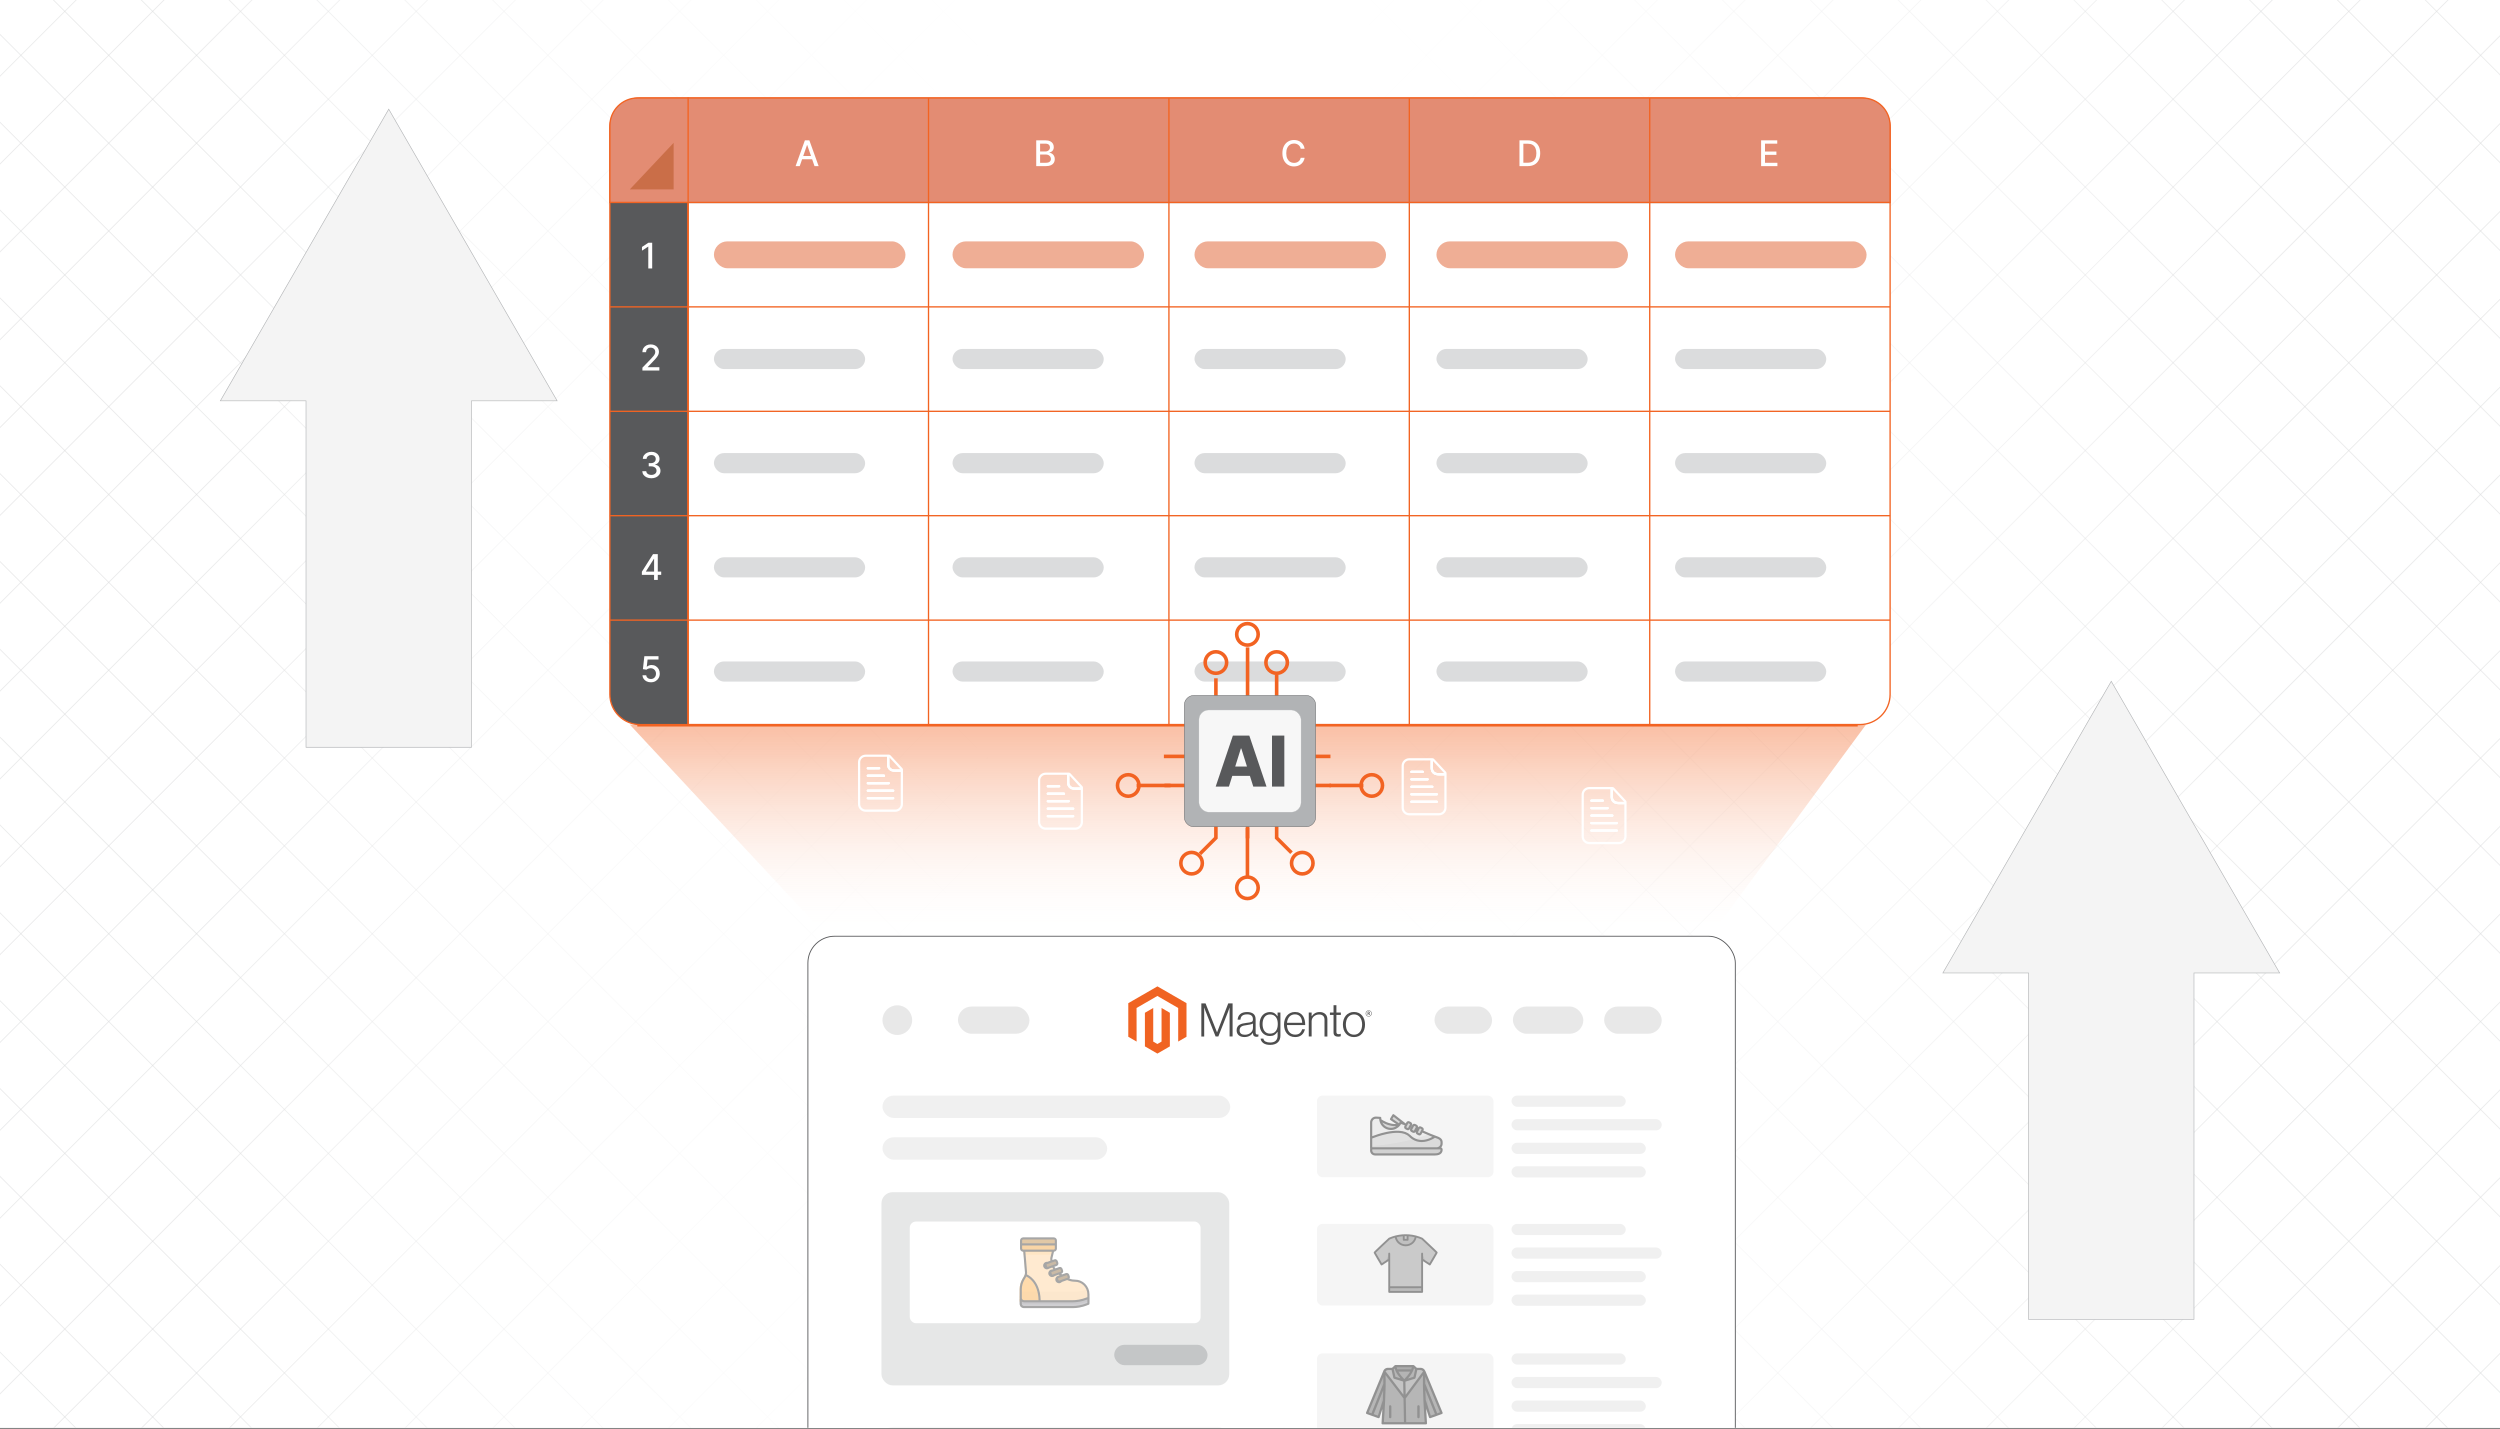 <?xml version="1.0" encoding="UTF-8"?><svg id="Layer_1" xmlns="http://www.w3.org/2000/svg" xmlns:xlink="http://www.w3.org/1999/xlink" viewBox="0 0 350 200"><rect x="0" y="0" width="350" height="200" fill="#333333" stroke="none"/><defs><clipPath id="clippath"><rect y="-.106" width="350" height="200" fill="none" stroke-width="0"/></clipPath><clipPath id="clippath-1"><rect x="-77" y="-.821" width="504" height="201.642" fill="none" stroke-width="0"/></clipPath><linearGradient id="linear-gradient" x1="27.886" y1="99.979" x2="322.307" y2="99.979" gradientUnits="userSpaceOnUse"><stop offset="0" stop-color="#fff" stop-opacity="0"/><stop offset=".002" stop-color="#fff" stop-opacity=".01"/><stop offset=".043" stop-color="#fff" stop-opacity=".215"/><stop offset=".085" stop-color="#fff" stop-opacity=".399"/><stop offset=".13" stop-color="#fff" stop-opacity=".56"/><stop offset=".177" stop-color="#fff" stop-opacity=".697"/><stop offset=".226" stop-color="#fff" stop-opacity=".807"/><stop offset=".279" stop-color="#fff" stop-opacity=".893"/><stop offset=".337" stop-color="#fff" stop-opacity=".953"/><stop offset=".404" stop-color="#fff" stop-opacity=".989"/><stop offset=".501" stop-color="#fff"/><stop offset=".549" stop-color="#fff" stop-opacity=".978"/><stop offset=".61" stop-color="#fff" stop-opacity=".915"/><stop offset=".678" stop-color="#fff" stop-opacity=".812"/><stop offset=".752" stop-color="#fff" stop-opacity=".667"/><stop offset=".83" stop-color="#fff" stop-opacity=".482"/><stop offset=".911" stop-color="#fff" stop-opacity=".256"/><stop offset=".993" stop-color="#fff" stop-opacity="0"/></linearGradient><linearGradient id="linear-gradient-2" x1="174.708" y1="131.073" x2="174.708" y2="101.438" gradientUnits="userSpaceOnUse"><stop offset="0" stop-color="#fff" stop-opacity="0"/><stop offset=".147" stop-color="#fce5db" stop-opacity=".162"/><stop offset=".571" stop-color="#f7a078" stop-opacity=".609"/><stop offset=".864" stop-color="#f3743a" stop-opacity=".89"/><stop offset="1" stop-color="#f26322"/></linearGradient></defs><g clip-path="url(#clippath)"><rect width="350" height="200" fill="#fff" stroke-width="0"/><g clip-path="url(#clippath-1)"><rect x="-76.903" y="-.821" width="504" height="201.6" fill="#fff" stroke-width="0"/><g opacity=".54"><line x1="53.965" y1="-215.484" x2="-285.463" y2="123.944" fill="#fff" stroke="#d9dadb" stroke-miterlimit="10" stroke-width=".126"/><line x1="62.158" y1="-211.378" x2="-277.27" y2="128.05" fill="#fff" stroke="#d9dadb" stroke-miterlimit="10" stroke-width=".126"/><line x1="70.351" y1="-207.273" x2="-269.077" y2="132.155" fill="#fff" stroke="#d9dadb" stroke-miterlimit="10" stroke-width=".126"/><line x1="78.544" y1="-203.167" x2="-260.885" y2="136.261" fill="#fff" stroke="#d9dadb" stroke-miterlimit="10" stroke-width=".126"/><line x1="86.737" y1="-199.061" x2="-252.692" y2="140.367" fill="#fff" stroke="#d9dadb" stroke-miterlimit="10" stroke-width=".126"/><line x1="94.929" y1="-194.956" x2="-244.499" y2="144.472" fill="#fff" stroke="#d9dadb" stroke-miterlimit="10" stroke-width=".126"/><line x1="103.122" y1="-190.85" x2="-236.306" y2="148.578" fill="#fff" stroke="#d9dadb" stroke-miterlimit="10" stroke-width=".126"/><line x1="111.315" y1="-186.745" x2="-228.113" y2="152.684" fill="#fff" stroke="#d9dadb" stroke-miterlimit="10" stroke-width=".126"/><line x1="119.508" y1="-182.639" x2="-219.92" y2="156.789" fill="#fff" stroke="#d9dadb" stroke-miterlimit="10" stroke-width=".126"/><line x1="127.701" y1="-178.534" x2="-211.727" y2="160.895" fill="#fff" stroke="#d9dadb" stroke-miterlimit="10" stroke-width=".126"/><line x1="135.894" y1="-174.428" x2="-203.535" y2="165" fill="#fff" stroke="#d9dadb" stroke-miterlimit="10" stroke-width=".126"/><line x1="144.086" y1="-170.322" x2="-195.342" y2="169.106" fill="#fff" stroke="#d9dadb" stroke-miterlimit="10" stroke-width=".126"/><line x1="152.279" y1="-166.217" x2="-187.149" y2="173.212" fill="#fff" stroke="#d9dadb" stroke-miterlimit="10" stroke-width=".126"/><line x1="160.472" y1="-162.111" x2="-178.956" y2="177.317" fill="#fff" stroke="#d9dadb" stroke-miterlimit="10" stroke-width=".126"/><line x1="168.665" y1="-158.006" x2="-170.763" y2="181.423" fill="#fff" stroke="#d9dadb" stroke-miterlimit="10" stroke-width=".126"/><line x1="176.858" y1="-153.9" x2="-162.571" y2="185.528" fill="#fff" stroke="#d9dadb" stroke-miterlimit="10" stroke-width=".126"/><line x1="185.05" y1="-149.794" x2="-154.378" y2="189.634" fill="#fff" stroke="#d9dadb" stroke-miterlimit="10" stroke-width=".126"/><line x1="193.243" y1="-145.689" x2="-146.185" y2="193.739" fill="#fff" stroke="#d9dadb" stroke-miterlimit="10" stroke-width=".126"/><line x1="201.436" y1="-141.583" x2="-137.992" y2="197.845" fill="#fff" stroke="#d9dadb" stroke-miterlimit="10" stroke-width=".126"/><line x1="209.629" y1="-137.478" x2="-129.799" y2="201.951" fill="#fff" stroke="#d9dadb" stroke-miterlimit="10" stroke-width=".126"/><line x1="217.822" y1="-133.372" x2="-121.606" y2="206.056" fill="#fff" stroke="#d9dadb" stroke-miterlimit="10" stroke-width=".126"/><line x1="226.015" y1="-129.266" x2="-113.414" y2="210.162" fill="#fff" stroke="#d9dadb" stroke-miterlimit="10" stroke-width=".126"/><line x1="234.208" y1="-125.161" x2="-105.221" y2="214.268" fill="#fff" stroke="#d9dadb" stroke-miterlimit="10" stroke-width=".126"/><line x1="242.4" y1="-121.055" x2="-97.028" y2="218.373" fill="#fff" stroke="#d9dadb" stroke-miterlimit="10" stroke-width=".126"/><line x1="250.593" y1="-116.95" x2="-88.835" y2="222.479" fill="#fff" stroke="#d9dadb" stroke-miterlimit="10" stroke-width=".126"/><line x1="258.786" y1="-112.844" x2="-80.642" y2="226.584" fill="#fff" stroke="#d9dadb" stroke-miterlimit="10" stroke-width=".126"/><line x1="266.979" y1="-108.738" x2="-72.45" y2="230.69" fill="#fff" stroke="#d9dadb" stroke-miterlimit="10" stroke-width=".126"/><line x1="275.172" y1="-104.633" x2="-64.257" y2="234.796" fill="#fff" stroke="#d9dadb" stroke-miterlimit="10" stroke-width=".126"/><line x1="283.364" y1="-100.527" x2="-56.064" y2="238.901" fill="#fff" stroke="#d9dadb" stroke-miterlimit="10" stroke-width=".126"/><line x1="291.557" y1="-96.422" x2="-47.871" y2="243.007" fill="#fff" stroke="#d9dadb" stroke-miterlimit="10" stroke-width=".126"/><line x1="299.75" y1="-92.316" x2="-39.678" y2="247.112" fill="#fff" stroke="#d9dadb" stroke-miterlimit="10" stroke-width=".126"/><line x1="307.943" y1="-88.21" x2="-31.485" y2="251.218" fill="#fff" stroke="#d9dadb" stroke-miterlimit="10" stroke-width=".126"/><line x1="316.136" y1="-84.105" x2="-23.293" y2="255.323" fill="#fff" stroke="#d9dadb" stroke-miterlimit="10" stroke-width=".126"/><line x1="324.329" y1="-79.999" x2="-15.1" y2="259.429" fill="#fff" stroke="#d9dadb" stroke-miterlimit="10" stroke-width=".126"/><line x1="332.521" y1="-75.894" x2="-6.907" y2="263.535" fill="#fff" stroke="#d9dadb" stroke-miterlimit="10" stroke-width=".126"/><line x1="340.714" y1="-71.788" x2="1.286" y2="267.64" fill="#fff" stroke="#d9dadb" stroke-miterlimit="10" stroke-width=".126"/><line x1="348.907" y1="-67.682" x2="9.479" y2="271.746" fill="#fff" stroke="#d9dadb" stroke-miterlimit="10" stroke-width=".126"/><line x1="357.1" y1="-63.577" x2="17.672" y2="275.851" fill="#fff" stroke="#d9dadb" stroke-miterlimit="10" stroke-width=".126"/><line x1="365.293" y1="-59.471" x2="25.864" y2="279.957" fill="#fff" stroke="#d9dadb" stroke-miterlimit="10" stroke-width=".126"/><line x1="373.486" y1="-55.366" x2="34.057" y2="284.063" fill="#fff" stroke="#d9dadb" stroke-miterlimit="10" stroke-width=".126"/><line x1="381.678" y1="-51.26" x2="42.25" y2="288.168" fill="#fff" stroke="#d9dadb" stroke-miterlimit="10" stroke-width=".126"/><line x1="389.871" y1="-47.154" x2="50.443" y2="292.274" fill="#fff" stroke="#d9dadb" stroke-miterlimit="10" stroke-width=".126"/><line x1="398.064" y1="-43.049" x2="58.636" y2="296.38" fill="#fff" stroke="#d9dadb" stroke-miterlimit="10" stroke-width=".126"/><line x1="406.257" y1="-38.943" x2="66.829" y2="300.485" fill="#fff" stroke="#d9dadb" stroke-miterlimit="10" stroke-width=".126"/><line x1="414.45" y1="-34.838" x2="75.021" y2="304.591" fill="#fff" stroke="#d9dadb" stroke-miterlimit="10" stroke-width=".126"/><line x1="422.642" y1="-30.732" x2="83.214" y2="308.696" fill="#fff" stroke="#d9dadb" stroke-miterlimit="10" stroke-width=".126"/><line x1="430.835" y1="-26.626" x2="91.407" y2="312.802" fill="#fff" stroke="#d9dadb" stroke-miterlimit="10" stroke-width=".126"/><line x1="439.028" y1="-22.521" x2="99.6" y2="316.908" fill="#fff" stroke="#d9dadb" stroke-miterlimit="10" stroke-width=".126"/><line x1="447.221" y1="-18.415" x2="107.793" y2="321.013" fill="#fff" stroke="#d9dadb" stroke-miterlimit="10" stroke-width=".126"/><line x1="455.414" y1="-14.31" x2="115.986" y2="325.119" fill="#fff" stroke="#d9dadb" stroke-miterlimit="10" stroke-width=".126"/><line x1="463.607" y1="-10.204" x2="124.178" y2="329.224" fill="#fff" stroke="#d9dadb" stroke-miterlimit="10" stroke-width=".126"/><line x1="471.8" y1="-6.098" x2="132.371" y2="333.33" fill="#fff" stroke="#d9dadb" stroke-miterlimit="10" stroke-width=".126"/><line x1="479.992" y1="-1.993" x2="140.564" y2="337.435" fill="#fff" stroke="#d9dadb" stroke-miterlimit="10" stroke-width=".126"/><line x1="488.185" y1="2.113" x2="148.757" y2="341.541" fill="#fff" stroke="#d9dadb" stroke-miterlimit="10" stroke-width=".126"/><line x1="496.378" y1="6.218" x2="156.95" y2="345.647" fill="#fff" stroke="#d9dadb" stroke-miterlimit="10" stroke-width=".126"/><line x1="504.571" y1="10.324" x2="165.143" y2="349.752" fill="#fff" stroke="#d9dadb" stroke-miterlimit="10" stroke-width=".126"/><line x1="512.764" y1="14.43" x2="173.335" y2="353.858" fill="#fff" stroke="#d9dadb" stroke-miterlimit="10" stroke-width=".126"/><line x1="520.956" y1="18.535" x2="181.528" y2="357.963" fill="#fff" stroke="#d9dadb" stroke-miterlimit="10" stroke-width=".126"/><line x1="529.149" y1="22.641" x2="189.721" y2="362.069" fill="#fff" stroke="#d9dadb" stroke-miterlimit="10" stroke-width=".126"/><line x1="537.342" y1="26.746" x2="197.914" y2="366.175" fill="#fff" stroke="#d9dadb" stroke-miterlimit="10" stroke-width=".126"/><line x1="545.535" y1="30.852" x2="206.107" y2="370.28" fill="#fff" stroke="#d9dadb" stroke-miterlimit="10" stroke-width=".126"/><line x1="553.728" y1="34.958" x2="214.299" y2="374.386" fill="#fff" stroke="#d9dadb" stroke-miterlimit="10" stroke-width=".126"/><line x1="561.921" y1="39.063" x2="222.492" y2="378.491" fill="#fff" stroke="#d9dadb" stroke-miterlimit="10" stroke-width=".126"/><line x1="570.113" y1="43.169" x2="230.685" y2="382.597" fill="#fff" stroke="#d9dadb" stroke-miterlimit="10" stroke-width=".126"/><line x1="578.306" y1="47.274" x2="238.878" y2="386.703" fill="#fff" stroke="#d9dadb" stroke-miterlimit="10" stroke-width=".126"/><line x1="586.499" y1="51.38" x2="247.071" y2="390.808" fill="#fff" stroke="#d9dadb" stroke-miterlimit="10" stroke-width=".126"/><line x1="594.692" y1="55.486" x2="255.264" y2="394.914" fill="#fff" stroke="#d9dadb" stroke-miterlimit="10" stroke-width=".126"/><line x1="602.885" y1="59.591" x2="263.456" y2="399.019" fill="#fff" stroke="#d9dadb" stroke-miterlimit="10" stroke-width=".126"/><line x1="611.077" y1="63.697" x2="271.649" y2="403.125" fill="#fff" stroke="#d9dadb" stroke-miterlimit="10" stroke-width=".126"/><line x1="619.27" y1="67.802" x2="279.842" y2="407.231" fill="#fff" stroke="#d9dadb" stroke-miterlimit="10" stroke-width=".126"/><line x1="627.463" y1="71.908" x2="288.035" y2="411.336" fill="#fff" stroke="#d9dadb" stroke-miterlimit="10" stroke-width=".126"/><line x1="635.656" y1="76.013" x2="296.228" y2="415.442" fill="#fff" stroke="#d9dadb" stroke-miterlimit="10" stroke-width=".126"/></g><g opacity=".54"><line x1="296.228" y1="-215.484" x2="635.656" y2="123.944" fill="#fff" stroke="#d9dadb" stroke-miterlimit="10" stroke-width=".126"/><line x1="288.035" y1="-211.378" x2="627.463" y2="128.05" fill="#fff" stroke="#d9dadb" stroke-miterlimit="10" stroke-width=".126"/><line x1="279.842" y1="-207.273" x2="619.27" y2="132.155" fill="#fff" stroke="#d9dadb" stroke-miterlimit="10" stroke-width=".126"/><line x1="271.649" y1="-203.167" x2="611.077" y2="136.261" fill="#fff" stroke="#d9dadb" stroke-miterlimit="10" stroke-width=".126"/><line x1="263.456" y1="-199.061" x2="602.885" y2="140.367" fill="#fff" stroke="#d9dadb" stroke-miterlimit="10" stroke-width=".126"/><line x1="255.264" y1="-194.956" x2="594.692" y2="144.472" fill="#fff" stroke="#d9dadb" stroke-miterlimit="10" stroke-width=".126"/><line x1="247.071" y1="-190.85" x2="586.499" y2="148.578" fill="#fff" stroke="#d9dadb" stroke-miterlimit="10" stroke-width=".126"/><line x1="238.878" y1="-186.745" x2="578.306" y2="152.684" fill="#fff" stroke="#d9dadb" stroke-miterlimit="10" stroke-width=".126"/><line x1="230.685" y1="-182.639" x2="570.113" y2="156.789" fill="#fff" stroke="#d9dadb" stroke-miterlimit="10" stroke-width=".126"/><line x1="222.492" y1="-178.534" x2="561.921" y2="160.895" fill="#fff" stroke="#d9dadb" stroke-miterlimit="10" stroke-width=".126"/><line x1="214.299" y1="-174.428" x2="553.728" y2="165" fill="#fff" stroke="#d9dadb" stroke-miterlimit="10" stroke-width=".126"/><line x1="206.107" y1="-170.322" x2="545.535" y2="169.106" fill="#fff" stroke="#d9dadb" stroke-miterlimit="10" stroke-width=".126"/><line x1="197.914" y1="-166.217" x2="537.342" y2="173.212" fill="#fff" stroke="#d9dadb" stroke-miterlimit="10" stroke-width=".126"/><line x1="189.721" y1="-162.111" x2="529.149" y2="177.317" fill="#fff" stroke="#d9dadb" stroke-miterlimit="10" stroke-width=".126"/><line x1="181.528" y1="-158.006" x2="520.956" y2="181.423" fill="#fff" stroke="#d9dadb" stroke-miterlimit="10" stroke-width=".126"/><line x1="173.335" y1="-153.9" x2="512.764" y2="185.528" fill="#fff" stroke="#d9dadb" stroke-miterlimit="10" stroke-width=".126"/><line x1="165.143" y1="-149.794" x2="504.571" y2="189.634" fill="#fff" stroke="#d9dadb" stroke-miterlimit="10" stroke-width=".126"/><line x1="156.95" y1="-145.689" x2="496.378" y2="193.739" fill="#fff" stroke="#d9dadb" stroke-miterlimit="10" stroke-width=".126"/><line x1="148.757" y1="-141.583" x2="488.185" y2="197.845" fill="#fff" stroke="#d9dadb" stroke-miterlimit="10" stroke-width=".126"/><line x1="140.564" y1="-137.478" x2="479.992" y2="201.951" fill="#fff" stroke="#d9dadb" stroke-miterlimit="10" stroke-width=".126"/><line x1="132.371" y1="-133.372" x2="471.8" y2="206.056" fill="#fff" stroke="#d9dadb" stroke-miterlimit="10" stroke-width=".126"/><line x1="124.178" y1="-129.266" x2="463.607" y2="210.162" fill="#fff" stroke="#d9dadb" stroke-miterlimit="10" stroke-width=".126"/><line x1="115.986" y1="-125.161" x2="455.414" y2="214.268" fill="#fff" stroke="#d9dadb" stroke-miterlimit="10" stroke-width=".126"/><line x1="107.793" y1="-121.055" x2="447.221" y2="218.373" fill="#fff" stroke="#d9dadb" stroke-miterlimit="10" stroke-width=".126"/><line x1="99.6" y1="-116.95" x2="439.028" y2="222.479" fill="#fff" stroke="#d9dadb" stroke-miterlimit="10" stroke-width=".126"/><line x1="91.407" y1="-112.844" x2="430.835" y2="226.584" fill="#fff" stroke="#d9dadb" stroke-miterlimit="10" stroke-width=".126"/><line x1="83.214" y1="-108.738" x2="422.642" y2="230.69" fill="#fff" stroke="#d9dadb" stroke-miterlimit="10" stroke-width=".126"/><line x1="75.021" y1="-104.633" x2="414.45" y2="234.796" fill="#fff" stroke="#d9dadb" stroke-miterlimit="10" stroke-width=".126"/><line x1="66.829" y1="-100.527" x2="406.257" y2="238.901" fill="#fff" stroke="#d9dadb" stroke-miterlimit="10" stroke-width=".126"/><line x1="58.636" y1="-96.422" x2="398.064" y2="243.007" fill="#fff" stroke="#d9dadb" stroke-miterlimit="10" stroke-width=".126"/><line x1="50.443" y1="-92.316" x2="389.871" y2="247.112" fill="#fff" stroke="#d9dadb" stroke-miterlimit="10" stroke-width=".126"/><line x1="42.25" y1="-88.21" x2="381.678" y2="251.218" fill="#fff" stroke="#d9dadb" stroke-miterlimit="10" stroke-width=".126"/><line x1="34.057" y1="-84.105" x2="373.486" y2="255.323" fill="#fff" stroke="#d9dadb" stroke-miterlimit="10" stroke-width=".126"/><line x1="25.864" y1="-79.999" x2="365.293" y2="259.429" fill="#fff" stroke="#d9dadb" stroke-miterlimit="10" stroke-width=".126"/><line x1="17.672" y1="-75.894" x2="357.1" y2="263.535" fill="#fff" stroke="#d9dadb" stroke-miterlimit="10" stroke-width=".126"/><line x1="9.479" y1="-71.788" x2="348.907" y2="267.64" fill="#fff" stroke="#d9dadb" stroke-miterlimit="10" stroke-width=".126"/><line x1="1.286" y1="-67.682" x2="340.714" y2="271.746" fill="#fff" stroke="#d9dadb" stroke-miterlimit="10" stroke-width=".126"/><line x1="-6.907" y1="-63.577" x2="332.521" y2="275.851" fill="#fff" stroke="#d9dadb" stroke-miterlimit="10" stroke-width=".126"/><line x1="-15.1" y1="-59.471" x2="324.329" y2="279.957" fill="#fff" stroke="#d9dadb" stroke-miterlimit="10" stroke-width=".126"/><line x1="-23.293" y1="-55.366" x2="316.136" y2="284.063" fill="#fff" stroke="#d9dadb" stroke-miterlimit="10" stroke-width=".126"/><line x1="-31.485" y1="-51.26" x2="307.943" y2="288.168" fill="#fff" stroke="#d9dadb" stroke-miterlimit="10" stroke-width=".126"/><line x1="-39.678" y1="-47.154" x2="299.75" y2="292.274" fill="#fff" stroke="#d9dadb" stroke-miterlimit="10" stroke-width=".126"/><line x1="-47.871" y1="-43.049" x2="291.557" y2="296.38" fill="#fff" stroke="#d9dadb" stroke-miterlimit="10" stroke-width=".126"/><line x1="-56.064" y1="-38.943" x2="283.364" y2="300.485" fill="#fff" stroke="#d9dadb" stroke-miterlimit="10" stroke-width=".126"/><line x1="-64.257" y1="-34.838" x2="275.172" y2="304.591" fill="#fff" stroke="#d9dadb" stroke-miterlimit="10" stroke-width=".126"/><line x1="-72.45" y1="-30.732" x2="266.979" y2="308.696" fill="#fff" stroke="#d9dadb" stroke-miterlimit="10" stroke-width=".126"/><line x1="-80.642" y1="-26.626" x2="258.786" y2="312.802" fill="#fff" stroke="#d9dadb" stroke-miterlimit="10" stroke-width=".126"/><line x1="-88.835" y1="-22.521" x2="250.593" y2="316.908" fill="#fff" stroke="#d9dadb" stroke-miterlimit="10" stroke-width=".126"/><line x1="-97.028" y1="-18.415" x2="242.4" y2="321.013" fill="#fff" stroke="#d9dadb" stroke-miterlimit="10" stroke-width=".126"/><line x1="-105.221" y1="-14.31" x2="234.208" y2="325.119" fill="#fff" stroke="#d9dadb" stroke-miterlimit="10" stroke-width=".126"/><line x1="-113.414" y1="-10.204" x2="226.015" y2="329.224" fill="#fff" stroke="#d9dadb" stroke-miterlimit="10" stroke-width=".126"/><line x1="-121.606" y1="-6.098" x2="217.822" y2="333.33" fill="#fff" stroke="#d9dadb" stroke-miterlimit="10" stroke-width=".126"/><line x1="-129.799" y1="-1.993" x2="209.629" y2="337.435" fill="#fff" stroke="#d9dadb" stroke-miterlimit="10" stroke-width=".126"/><line x1="-137.992" y1="2.113" x2="201.436" y2="341.541" fill="#fff" stroke="#d9dadb" stroke-miterlimit="10" stroke-width=".126"/><line x1="-146.185" y1="6.218" x2="193.243" y2="345.647" fill="#fff" stroke="#d9dadb" stroke-miterlimit="10" stroke-width=".126"/><line x1="-154.378" y1="10.324" x2="185.05" y2="349.752" fill="#fff" stroke="#d9dadb" stroke-miterlimit="10" stroke-width=".126"/><line x1="-162.571" y1="14.43" x2="176.858" y2="353.858" fill="#fff" stroke="#d9dadb" stroke-miterlimit="10" stroke-width=".126"/><line x1="-170.763" y1="18.535" x2="168.665" y2="357.963" fill="#fff" stroke="#d9dadb" stroke-miterlimit="10" stroke-width=".126"/><line x1="-178.956" y1="22.641" x2="160.472" y2="362.069" fill="#fff" stroke="#d9dadb" stroke-miterlimit="10" stroke-width=".126"/><line x1="-187.149" y1="26.746" x2="152.279" y2="366.175" fill="#fff" stroke="#d9dadb" stroke-miterlimit="10" stroke-width=".126"/><line x1="-195.342" y1="30.852" x2="144.086" y2="370.28" fill="#fff" stroke="#d9dadb" stroke-miterlimit="10" stroke-width=".126"/><line x1="-203.535" y1="34.958" x2="135.894" y2="374.386" fill="#fff" stroke="#d9dadb" stroke-miterlimit="10" stroke-width=".126"/><line x1="-211.727" y1="39.063" x2="127.701" y2="378.491" fill="#fff" stroke="#d9dadb" stroke-miterlimit="10" stroke-width=".126"/><line x1="-219.92" y1="43.169" x2="119.508" y2="382.597" fill="#fff" stroke="#d9dadb" stroke-miterlimit="10" stroke-width=".126"/><line x1="-228.113" y1="47.274" x2="111.315" y2="386.703" fill="#fff" stroke="#d9dadb" stroke-miterlimit="10" stroke-width=".126"/><line x1="-236.306" y1="51.38" x2="103.122" y2="390.808" fill="#fff" stroke="#d9dadb" stroke-miterlimit="10" stroke-width=".126"/><line x1="-244.499" y1="55.486" x2="94.929" y2="394.914" fill="#fff" stroke="#d9dadb" stroke-miterlimit="10" stroke-width=".126"/><line x1="-252.692" y1="59.591" x2="86.737" y2="399.019" fill="#fff" stroke="#d9dadb" stroke-miterlimit="10" stroke-width=".126"/><line x1="-260.885" y1="63.697" x2="78.544" y2="403.125" fill="#fff" stroke="#d9dadb" stroke-miterlimit="10" stroke-width=".126"/><line x1="-269.077" y1="67.802" x2="70.351" y2="407.231" fill="#fff" stroke="#d9dadb" stroke-miterlimit="10" stroke-width=".126"/><line x1="-277.27" y1="71.908" x2="62.158" y2="411.336" fill="#fff" stroke="#d9dadb" stroke-miterlimit="10" stroke-width=".126"/><line x1="-285.463" y1="76.013" x2="53.965" y2="415.442" fill="#fff" stroke="#d9dadb" stroke-miterlimit="10" stroke-width=".126"/></g><rect x="27.886" y="-.821" width="294.422" height="201.6" fill="url(#linear-gradient)" stroke-width="0"/><line x1="181.2" y1="101.46" x2="260.079" y2="101.46" fill="none" stroke="#f26322" stroke-miterlimit="10" stroke-width=".504"/><line x1="89.224" y1="101.46" x2="168.161" y2="101.46" fill="none" stroke="#f26322" stroke-miterlimit="10" stroke-width=".504"/><polygon points="77.998 56.117 54.424 15.286 30.85 56.117 42.843 56.117 42.843 104.617 66.004 104.617 66.004 56.117 77.998 56.117" fill="#f4f4f4" stroke="#b1b3b5" stroke-miterlimit="10" stroke-width=".086"/><polygon points="319.15 136.215 295.576 95.383 272.002 136.215 283.996 136.215 283.996 184.714 307.157 184.714 307.157 136.215 319.15 136.215" fill="#f4f4f4" stroke="#b1b3b5" stroke-miterlimit="10" stroke-width=".086"/><polygon points="88.168 101.441 115.753 131.073 239.416 131.073 261.248 101.438 88.168 101.441" fill="url(#linear-gradient-2)" opacity=".41" stroke-width="0"/><rect x="113.105" y="131.073" width="129.839" height="91.261" rx="3.747" ry="3.747" fill="#fff" stroke="#58595b" stroke-miterlimit="10" stroke-width=".126"/><rect x="123.547" y="153.383" width="48.688" height="3.132" rx="1.566" ry="1.566" fill="#f0f0f0" stroke-width="0"/><rect x="123.547" y="159.22" width="31.462" height="3.132" rx="1.566" ry="1.566" fill="#f0f0f0" stroke-width="0"/><rect x="123.404" y="166.907" width="48.688" height="27.049" rx="1.566" ry="1.566" fill="#e6e7e7" stroke-width="0"/><rect x="123.404" y="199.774" width="48.688" height="3.293" rx="1.566" ry="1.566" fill="#f5f5f5" stroke-width="0"/><rect x="155.989" y="188.271" width="13.065" height="2.854" rx="1.427" ry="1.427" fill="#c4c6c7" stroke-width="0"/><rect x="127.368" y="171.015" width="40.715" height="14.236" rx=".872" ry=".872" fill="#fff" stroke-width="0"/><rect x="184.374" y="153.383" width="24.716" height="11.428" rx=".783" ry=".783" fill="#f5f5f5" stroke-width="0"/><rect x="211.611" y="153.383" width="15.993" height="1.566" rx=".783" ry=".783" fill="#f0f0f0" stroke-width="0"/><rect x="211.611" y="156.682" width="21.033" height="1.566" rx=".783" ry=".783" fill="#f0f0f0" stroke-width="0"/><rect x="211.611" y="159.981" width="18.804" height="1.566" rx=".783" ry=".783" fill="#f0f0f0" stroke-width="0"/><rect x="211.611" y="163.28" width="18.804" height="1.566" rx=".783" ry=".783" fill="#f0f0f0" stroke-width="0"/><rect x="184.374" y="171.347" width="24.716" height="11.428" rx=".783" ry=".783" fill="#f5f5f5" stroke-width="0"/><rect x="211.611" y="171.347" width="15.993" height="1.566" rx=".783" ry=".783" fill="#f0f0f0" stroke-width="0"/><rect x="211.611" y="174.646" width="21.033" height="1.566" rx=".783" ry=".783" fill="#f0f0f0" stroke-width="0"/><rect x="211.611" y="177.945" width="18.804" height="1.566" rx=".783" ry=".783" fill="#f0f0f0" stroke-width="0"/><rect x="211.611" y="181.244" width="18.804" height="1.566" rx=".783" ry=".783" fill="#f0f0f0" stroke-width="0"/><rect x="184.374" y="189.475" width="24.716" height="11.428" rx=".783" ry=".783" fill="#f5f5f5" stroke-width="0"/><rect x="211.611" y="189.475" width="15.993" height="1.566" rx=".783" ry=".783" fill="#f0f0f0" stroke-width="0"/><rect x="211.611" y="192.774" width="21.033" height="1.566" rx=".783" ry=".783" fill="#f0f0f0" stroke-width="0"/><rect x="211.611" y="196.072" width="18.804" height="1.566" rx=".783" ry=".783" fill="#f0f0f0" stroke-width="0"/><rect x="211.611" y="199.371" width="18.804" height="1.566" rx=".783" ry=".783" fill="#f0f0f0" stroke-width="0"/><circle cx="125.624" cy="142.82" r="2.078" fill="#e8e8e8" stroke-width="0"/><rect x="134.112" y="140.914" width="10.013" height="3.812" rx="1.906" ry="1.906" fill="#e8e8e8" stroke-width="0"/><rect x="200.828" y="140.914" width="8.064" height="3.812" rx="1.906" ry="1.906" fill="#e8e8e8" stroke-width="0"/><rect x="211.806" y="140.914" width="9.86" height="3.812" rx="1.906" ry="1.906" fill="#e8e8e8" stroke-width="0"/><rect x="224.58" y="140.914" width="8.064" height="3.812" rx="1.906" ry="1.906" fill="#e8e8e8" stroke-width="0"/><polygon points="162.04 138.091 157.96 140.445 157.96 145.148 159.125 145.821 159.117 141.118 162.031 139.435 164.946 141.118 164.946 145.819 166.11 145.148 166.11 140.441 162.04 138.091" fill="#f06322" stroke-width="0"/><polygon points="162.617 145.82 162.035 146.159 161.451 145.823 161.451 141.118 160.287 141.79 160.289 146.494 162.034 147.502 163.781 146.494 163.781 141.79 162.617 141.118 162.617 145.82" fill="#f06322" stroke-width="0"/><path d="M168.777,140.474l1.601,4.045h.013l1.562-4.045h.609v4.635h-.421v-4.039h-.013c-.022.073-.045.147-.071.22-.022.061-.047.127-.075.2-.028.074-.053.143-.074.208l-1.342,3.411h-.382l-1.356-3.41c-.026-.061-.052-.126-.078-.197-.026-.071-.05-.14-.072-.204-.026-.078-.052-.154-.078-.227h-.013v4.039h-.4v-4.635h.59Z" fill="#4d4d4d" stroke-width="0"/><path d="M173.788,145.129c-.125-.035-.244-.095-.346-.175-.098-.078-.177-.178-.23-.292-.057-.116-.084-.253-.084-.408,0-.198.037-.361.11-.486.072-.124.175-.227.298-.301.125-.075.271-.133.438-.172.176-.04.355-.071.534-.09.164-.018.304-.036.418-.056s.208-.045.279-.075.123-.07.155-.12c.032-.05.048-.118.048-.204v-.065c0-.229-.069-.399-.208-.509s-.337-.166-.596-.166c-.597,0-.911.249-.94.746h-.396c.022-.324.142-.584.36-.778.218-.194.543-.292.975-.292.367,0,.657.081.868.244.212.162.318.427.318.794v1.821c0,.1.018.172.056.217.037.045.092.07.166.075.023,0,.045-.002.068-.006.024-.004.05-.011.081-.019h.019v.292c-.036.014-.072.027-.11.036-.053.012-.108.018-.162.016-.147,0-.263-.038-.35-.114-.087-.076-.135-.196-.143-.36v-.071h-.018c-.052.071-.11.139-.172.201-.073.073-.154.137-.244.188-.104.06-.215.105-.331.136-.125.035-.268.052-.427.051-.147.001-.293-.018-.434-.06M174.776,144.776c.141-.059.258-.133.353-.224.181-.17.284-.407.286-.655v-.603c-.108.061-.239.107-.393.14s-.312.06-.477.081c-.143.022-.274.044-.396.068s-.226.061-.315.113c-.087.05-.16.123-.211.211-.052.088-.078.204-.078.347,0,.116.021.214.062.292.038.075.095.139.162.188.071.049.151.083.236.101.093.019.19.03.286.029.182,0,.342-.029.483-.087" fill="#4d4d4d" stroke-width="0"/><path d="M176.867,146.034c-.225-.167-.352-.375-.382-.626h.389c.035.194.14.334.315.418s.383.126.626.126c.359,0,.624-.085.794-.256s.256-.405.256-.704v-.531h-.019c-.125.19-.27.334-.435.434s-.374.149-.629.149c-.221,0-.419-.041-.596-.123-.175-.08-.33-.197-.454-.343-.125-.147-.222-.323-.289-.528s-.101-.432-.101-.677c0-.272.039-.513.116-.723s.181-.385.311-.528c.126-.14.283-.251.457-.324.176-.073.364-.111.554-.11.259,0,.473.053.641.159s.309.25.421.431h.019v-.52h.398v3.222c0,.371-.104.672-.311.901-.255.268-.629.402-1.121.402-.415,0-.735-.083-.96-.249M178.625,144.337c.178-.247.266-.57.266-.972,0-.198-.022-.38-.065-.545-.043-.164-.11-.306-.201-.424-.089-.118-.207-.213-.34-.275-.137-.065-.295-.098-.477-.098-.333,0-.591.123-.775.369s-.275.575-.275.986c-.001.178.021.356.065.528.043.161.108.302.194.421.084.117.195.213.324.279.13.067.283.101.46.101.371,0,.645-.123.824-.369" fill="#4d4d4d" stroke-width="0"/><path d="M180.654,145.061c-.189-.084-.357-.211-.489-.369-.132-.157-.232-.343-.301-.558s-.104-.447-.104-.697c0-.251.037-.483.11-.697s.176-.4.307-.557c.131-.157.295-.284.48-.37.188-.088.399-.133.632-.133.268,0,.493.05.677.152.18.098.333.238.447.408.114.171.195.366.244.587.047.224.072.452.071.68h-2.554c.003.179.03.357.081.528.045.153.117.297.214.424.093.122.215.22.353.286.143.069.309.104.499.104.281,0,.498-.068.652-.204.153-.137.262-.319.327-.548h.39c-.073.333-.225.599-.454.797s-.534.298-.914.298c-.251,0-.474-.044-.668-.133M182.235,142.727c-.043-.145-.106-.27-.188-.376-.083-.107-.189-.192-.311-.25-.125-.061-.274-.09-.447-.09s-.323.03-.451.09c-.129.058-.242.143-.334.25-.093.111-.167.237-.217.373-.056.15-.091.307-.107.467h2.126c-.003-.157-.027-.312-.071-.464" fill="#4d4d4d" stroke-width="0"/><path d="M183.629,141.758v.512h.013c.115-.171.266-.314.444-.418.184-.11.409-.166.677-.166.311,0,.567.089.769.269s.302.438.301.775v2.38h-.402v-2.341c0-.255-.068-.442-.204-.561-.137-.119-.324-.179-.561-.178-.138-.001-.273.024-.402.072-.121.045-.233.112-.331.197-.095.083-.172.186-.224.301-.054.12-.082.251-.081.382v2.127h-.401v-3.352h.402Z" fill="#4d4d4d" stroke-width="0"/><path d="M186.87,144.996c-.116-.093-.175-.248-.175-.464v-2.444h-.506v-.331h.506v-1.031h.402v1.031h.623v.331h-.623v2.379c0,.121.027.204.081.25.054.045.135.068.242.068.049,0,.098-.006.146-.016.041-.008.081-.021.12-.036h.019v.343c-.119.04-.245.06-.37.059-.194,0-.35-.046-.467-.139" fill="#4d4d4d" stroke-width="0"/><path d="M188.909,145.061c-.188-.085-.356-.212-.489-.37-.135-.157-.237-.343-.308-.557s-.107-.446-.107-.697.036-.483.107-.697.174-.4.308-.558c.134-.158.301-.284.489-.37.192-.088.41-.133.652-.133s.458.044.648.133c.187.086.352.213.486.37.135.157.235.343.304.558.069.215.103.447.104.697,0,.251-.035.483-.104.697s-.171.4-.304.557-.299.284-.486.37c-.19.088-.406.133-.648.133s-.459-.044-.652-.133M190.054,144.746c.141-.072.263-.176.357-.304.096-.13.167-.281.214-.454.096-.361.096-.741,0-1.102-.047-.174-.118-.325-.214-.454-.093-.129-.216-.232-.357-.304-.143-.074-.306-.111-.492-.11s-.351.037-.496.11c-.141.073-.262.177-.357.304-.098.13-.17.281-.217.454-.095.361-.095.741,0,1.102.047.173.119.324.217.454.095.127.217.231.357.304.141.073.306.11.496.11s.355-.037.492-.11" fill="#4d4d4d" stroke-width="0"/><path d="M191.617,142.315c-.249,0-.421-.173-.421-.431s.177-.433.421-.433.422.175.422.433-.177.431-.422.431M191.617,141.501c-.2,0-.361.138-.361.382s.159.38.361.38.363-.138.363-.38-.161-.382-.363-.382M191.742,142.114l-.143-.204h-.046v.197h-.082v-.479h.145c.1,0,.167.05.167.14,0,.069-.037.113-.097.132l.138.195-.081.019ZM191.616,141.704h-.064v.141h.06c.053,0,.087-.023.087-.071s-.03-.071-.083-.07" fill="#4d4d4d" stroke-width="0"/><g opacity=".41"><polygon points="199.444 196.012 200.208 198.394 201.814 197.816 199.411 192.017 198.457 192.017 198.457 195.996 199.444 196.012" fill="#5b5b5b" stroke-width="0"/><path d="M200.963,198.135l-1.885-4.712c-.033-.082.007-.174.089-.207.082-.033.174.007.207.089l1.885,4.712-.296.118Z" fill="#434343" stroke-width="0"/><g opacity=".5"><path d="M199.821,193.006l-.41-.989h-.954v3.979l.987.016.53,1.653c-.078-1.39-.171-3.377-.153-4.659Z" fill="#434343" stroke-width="0"/></g><polygon points="193.751 196.068 193.005 198.394 191.399 197.816 193.824 192.048 194.626 192.048 194.626 196.068 193.751 196.068" fill="#5b5b5b" stroke-width="0"/><path d="M191.954,198.016l2.005-5.013c.033-.082.125-.121.207-.089.082.033.121.126.089.207l-2.005,5.013-.296-.118Z" fill="#434343" stroke-width="0"/><g opacity=".5"><path d="M193.824,192.015l-.417.993c.024,1.276-.07,3.2-.151,4.571l.495-1.544h.875s0-4.02,0-4.02h-.802Z" fill="#434343" stroke-width="0"/></g><path d="M194.975,191.652h-.639c-.29,0-.561.239-.528.528.189,1.664-.212,7.083-.212,7.083h6.052s-.373-5.477-.212-7.083c.029-.289-.238-.528-.528-.528h-3.932Z" fill="#5b5b5b" stroke-width="0"/><path d="M199.421,192.032c-.055-.218-.278-.38-.517-.38h-4.571c-.233,0-.453.154-.514.364l2.603,3.399c.122.16.364.158.484-.003l2.514-3.379Z" fill="#7d7d7d" stroke-width="0"/><polygon points="197.877 191.261 198.293 191.652 198.023 192.877 196.647 193.298 196.599 193.298 195.223 192.877 194.952 191.652 195.368 191.261 197.877 191.261" fill="#5b5b5b" stroke-width="0"/><path d="M197.829,191.261c0,.909-1.23,2.037-1.23,2.037,0,0-1.23-1.128-1.23-2.037h2.461Z" fill="#555" stroke-width="0"/><path d="M197.829,191.261h-2.461c0,.188.052.385.136.579h2.189c.083-.195.136-.391.136-.579Z" fill="#434343" stroke-width="0"/><path d="M194.626,198.554c-.088,0-.159-.071-.159-.159v-1.502c0-.088.071-.159.159-.159s.159.071.159.159v1.502c0,.088-.071.159-.159.159Z" fill="#434343" stroke-width="0"/><path d="M198.585,198.554c-.088,0-.159-.071-.159-.159v-1.502c0-.088.071-.159.159-.159s.159.071.159.159v1.502c0,.088-.071.159-.159.159Z" fill="#434343" stroke-width="0"/><path d="M201.961,197.755l-2.402-5.799c-.007-.017-.017-.032-.029-.045-.027-.065-.065-.126-.115-.182-.125-.14-.307-.226-.495-.237-.012-.001-.025-.001-.037-.001h-.528l-.37-.347c-.037-.035-.087-.048-.133-.041-.008-.001-.016-.002-.024-.002h-2.461c-.002,0-.003 0-.005 0-.003,0-.005 0-.008 0-.003 0-.005.001-.008.001-.003 0-.005.001-.008.001-.003.001-.005.001-.008.002-.002.001-.005.001-.007.002-.003.001-.005.002-.008.003-.002.001-.005.002-.007.003-.003.001-.005.002-.007.003-.002.001-.005.002-.007.003-.002.001-.005.003-.007.004-.002.001-.004.003-.007.004-.002.002-.004.003-.007.004-.002.002-.004.003-.006.004-.002.002-.004.004-.006.005-.001.001-.003.002-.004.003l-.37.347h-.576c-.012,0-.025 0-.037.001-.187.01-.37.097-.495.237-.068.076-.114.162-.139.253l-2.391,5.772c-.017.04-.016.086.002.126.018.04.051.071.092.086l.665.239c.01.007.021.013.033.018.015.006.031.01.047.011l.861.31c.018.006.036.009.054.009.024,0,.048-.005.07-.016.039-.019.068-.053.081-.094l.375-1.17c-.059,1.103-.115,1.941-.118,1.978h0v0s0,.001,0,.001c-0.0.003,0,.005-0.0.008,0,.003-0.0.006-0.0.008,0,.003 0.0.006.001.008 0.0.003 0.0.005.001.008 0.0.003.001.005.002.008.001.003.001.005.002.008.001.003.002.005.002.008.001.003.001.005.002.008.001.003.002.005.003.008.001.003.002.005.003.007.001.003.003.005.004.007.001.002.002.005.004.007.002.003.003.005.005.007.001.002.003.004.004.006.002.003.004.005.006.008.001.002.003.003.004.005,0,0,0,0,0.0 0,0,0,0.0 0.0 0.0 0.0.002.002.005.005.007.007.002.002.003.003.005.004.002.002.005.004.007.006.002.002.004.003.006.004.002.002.005.003.007.004.002.001.004.003.007.004.002.001.004.002.007.003.003.001.005.003.008.004.002.001.005.002.007.003.003.001.005.002.008.003.003.001.005.001.008.002.003.001.005.002.008.002.003.001.006.001.009.001.002 0.0.005.001.007.001.005.001.011.001.017.001h6.052c.005,0,.011-0.0.017-.001.002-0.0.004-.001.005-.001.004-.001.007-.001.011-.002.002-0.0.003-.001.005-.001.004-.001.007-.002.011-.003.002-.001.003-.001.005-.002.003-.001.007-.002.01-.004.002-.001.003-.002.005-.002.003-.002.007-.003.01-.005.001-.001.003-.002.004-.003.003-.002.006-.004.01-.006.001-.001.002-.002.004-.003.003-.002.006-.005.009-.007.001-.001.002-.002.003-.003.003-.003.006-.005.009-.009,0,0,0-0.0 0-0,0,0,0,0,0,0,.001-.001.002-.002.003-.003.003-.003.005-.006.008-.009.001-.002.002-.004.004-.005.002-.003.004-.005.006-.008.001-.002.003-.004.004-.007.001-.003.003-.005.004-.007.001-.003.002-.005.003-.008.001-.002.002-.005.003-.007.001-.003.002-.006.003-.008.001-.002.002-.005.002-.007.001-.003.001-.006.002-.009 0-.003.001-.005.001-.007 0-.003.001-.006.001-.009 0-.003.001-.005.001-.008 0-.003,0-.006-0-.009,0-.003,0-.005-0-.007,0-0,0-.001,0-.001h0s0,0,0-0c-.003-.038-.061-.904-.121-2.035l.394,1.227c.013.041.043.075.081.094.022.011.046.016.07.016.018,0,.036-.003.054-.009l.861-.31c.016-.001.032-.005.047-.011.012-.005.022-.011.033-.018l.665-.239c.041-.015.074-.046.092-.086.018-.04.018-.085.001-.125ZM198.925,191.813c.095.01.186.056.249.126.016.018.033.04.047.066l-2.425,3.259-.035-1.836,1.309-.4c.055-.017.097-.062.109-.118l.243-1.1h.463c.014,0,.027.001.041.002ZM198.111,191.738l-.224,1.014-.769.235c.317-.362.718-.905.836-1.435l.133.125c.004.022.011.042.023.06ZM196.599,193.076c-.187-.187-.574-.602-.828-1.054h1.656c-.254.452-.641.867-.828,1.054ZM197.656,191.42c-.015.093-.042.188-.078.283h-1.959c-.036-.095-.063-.19-.078-.283h2.115ZM195.251,191.589c.027.108.065.217.111.324.003.009.007.018.012.027.173.387.451.755.687,1.026l-.703-.215-.231-1.046.124-.116ZM194.824,191.811l.243,1.1c.012.056.054.101.109.118l1.265.387.035,1.833-2.494-3.256c.013-.021.026-.039.04-.053.064-.07.155-.116.249-.126.013-.002.027-.002.041-.002,0,0,.511,0,.511,0ZM193.659,192.777c.008.282.009.61.004.966l-1.65,4.125-.403-.145,2.049-4.946ZM192.903,198.188l-.59-.212,1.331-3.327c-.013.456-.032.929-.052,1.392l-.689,2.147ZM193.972,192.502l2.515,3.284.064,3.317h-2.807c.063-.887.332-4.847.228-6.601ZM196.87,199.104l-.064-3.318,2.417-3.249c-.098,1.771.167,5.685.23,6.566h-2.583ZM199.603,195.985c-.02-.459-.038-.928-.051-1.378l1.347,3.368-.59.212-.707-2.203ZM201.199,197.868l-1.661-4.154c-.001-.003-.003-.007-.005-.01-.004-.356-.003-.683.006-.963l2.064,4.981-.403.145Z" stroke-width="0"/><path d="M194.626,196.733c-.088,0-.159.071-.159.159v1.502c0,.088.071.159.159.159s.159-.071.159-.159v-1.502c0-.088-.071-.159-.159-.159Z" stroke-width="0"/><path d="M198.585,196.733c-.088,0-.159.071-.159.159v1.502c0,.088.071.159.159.159s.159-.071.159-.159v-1.502c0-.088-.071-.159-.159-.159Z" stroke-width="0"/></g><g opacity=".41"><path d="M199.095,173.414s2.039,1.898,2.039,1.947-.968,1.667-.968,1.667l-1.071-.707v4.545h-4.604v-4.545l-1.071.707s-.968-1.618-.968-1.667,2.039-1.947,2.039-1.947l.074-.032c1.449-.62,3.09-.609,4.53.032h0Z" fill="#8b8b8b" stroke-width="0"/><path d="M196.793,174.345c.725,0,1.324-.522,1.409-1.224v-.018c-.924-.237-1.893-.238-2.818-0.0.079.709.678,1.242,1.409,1.242Z" fill="#737373" stroke-width="0"/><path d="M194.492,180.234v.632h4.604v-.633c-1.003.001-3.577.002-4.604.001Z" fill="#676767" stroke-width="0"/><polygon points="193.973 176.663 194.49 176.322 194.49 175.501 193.973 176.663" fill="#676767" stroke-width="0"/><polygon points="199.095 176.322 199.612 176.663 199.095 175.501 199.095 176.322" fill="#676767" stroke-width="0"/><path d="M197.063,173.384v-.451c-.179-.009-.359-.009-.539,0v.451c0,.105.085.19.19.19h.159c.105,0,.19-.085.19-.19Z" fill="#8b8b8b" stroke-width="0"/><path d="M201.141,175.17c-.054-.054-.132-.132-.233-.23-.17-.164-.406-.389-.702-.668-.504-.475-1.015-.951-1.02-.956-.011-.01-.023-.018-.037-.024-1.194-.531-2.534-.638-3.787-.32-.008.001-.016.004-.024.006-.28.072-.556.166-.825.281l-.074.032c-.014.006-.027.015-.038.025-.005.005-.516.48-1.02.956-.296.28-.532.504-.702.668-.101.098-.18.175-.233.23-.091.093-.126.128-.126.191,0,.049,0,.067.502.919.239.406.482.812.484.816.019.031.049.053.085.061s.072.001.103-.019l.865-.571v4.298c0,.073.059.133.133.133h4.604c.073,0,.133-.059.133-.133v-4.298l.865.571c.03.02.067.027.103.019.035-.008.066-.03.085-.061.002-.004.245-.409.484-.816.502-.852.502-.871.502-.919,0-.063-.034-.098-.126-.191ZM196.524,173.706h.539c.073,0,.133-.059.133-.133v-.499c.289.021.576.064.859.13-.119.59-.634,1.008-1.261,1.008-.616,0-1.138-.426-1.258-1.008.282-.066.568-.109.856-.13v.499c0,.073.059.133.133.133ZM196.93,173.062v.379h-.273v-.379c.091-.002.182-.002.273,0ZM194.624,180.734v-.39c.02,0,.042 0.0.066 0.0.126 0.0.306.001.523.001.143,0,.302 0.0.472 0.0.342,0,.726-0,1.111-0.0.916-.001,1.832-.002,2.167-.002v.392h-4.338ZM200.123,176.841l-.895-.591v-.749c0-.073-.059-.133-.133-.133s-.133.059-.133.133v4.575c-1.402.002-3.767.004-4.338.001v-4.577c0-.073-.059-.133-.133-.133s-.133.059-.133.133v.749l-.895.591c-.308-.517-.733-1.235-.854-1.459.239-.248,1.282-1.228,1.955-1.855l.053-.023c.216-.092.436-.17.66-.234.068.317.235.603.479.819.283.25.651.388,1.036.388.383,0,.749-.135,1.032-.381.249-.216.418-.506.487-.825.241.069.478.153.709.255.673.627,1.716,1.607,1.956,1.855-.121.224-.545.942-.854,1.459Z" stroke-width="0"/></g><g opacity=".41"><path d="M196.696,157.383c-.056-.02-1.621-1.256-1.621-1.256l-.329.55,1.157.79c-1.427.272-2.647-.679-2.647-.679v2.348h3.44v-1.753h0Z" fill="#ababab" stroke-width="0"/><path d="M200.894,161.615h-8.373c-.304,0-.552-.248-.552-.552v-.126c0-.096.078-.174.174-.174h9.508c.096,0,.174.078.174.174h0c0,.512-.419.678-.931.678Z" fill="#ababab" stroke-width="0"/><path d="M201.159,159.222c-.597-.203-1.315-.52-2.089-.86-.951-.418-1.987-.871-2.99-1.189-.234.514-.752.872-1.354.872-.821,0-1.487-.666-1.487-1.487,0-.019.001-.038.001-.056-.211-.023-.412-.036-.601-.036-.368-0-.67.298-.67.666v3.631h9.19c.366,0,.666-.3.666-.666v-.209c0-.366-.319-.548-.666-.666Z" fill="#c5c5c5" stroke-width="0"/><path d="M197.35,159.011c1.352,1.352,3.071.393,3.513.108-.534-.199-1.147-.47-1.8-.757-.951-.418-1.987-.871-2.99-1.189-.234.514-.752.872-1.354.872-.821,0-1.487-.666-1.487-1.487,0-.019.001-.038.001-.056-.211-.023-.412-.036-.601-.036-.368-0-.67.298-.67.666v2.166c.687-.276,4.113-1.561,5.388-.286Z" fill="#dfdfdf" stroke-width="0"/><path d="M197.542,157.467l-.274.521c-.045.085-.151.118-.236.074l-.204-.107c-.085-.045-.118-.151-.074-.236l.274-.521c.045-.085.151-.118.236-.074l.204.107c.085.045.118.151.074.236Z" fill="#ababab" stroke-width="0"/><path d="M198.359,157.837l-.274.521c-.045.085-.151.118-.236.074l-.204-.107c-.085-.045-.118-.151-.074-.236l.274-.521c.045-.085.151-.118.236-.074l.204.107c.085.045.118.151.074.236Z" fill="#ababab" stroke-width="0"/><path d="M199.16,158.191l-.274.521c-.045.085-.151.118-.236.074l-.204-.107c-.085-.045-.118-.151-.074-.236l.274-.521c.045-.085.151-.118.236-.074l.204.107c.085.045.118.151.074.236Z" fill="#ababab" stroke-width="0"/><g opacity=".12"><path d="M201.159,159.222c-.348-.118-.738-.276-1.155-.454-2.396,1.064-6.285,1.543-8.034,1.712v.282h.174c-.096,0-.174.078-.174.174v.126c0,.304.248.552.552.552h8.373c.512,0,.931-.166.931-.678h0c0-.096-.078-.174-.174-.174h-.492c.366,0,.666-.3.666-.666v-.209c0-.366-.319-.548-.666-.666Z" fill="#3d3d3d" stroke-width="0"/></g><path d="M201.973,159.891c0-.549-.579-.745-.769-.809-.553-.188-1.221-.479-1.929-.791l.015-.028c.084-.159.022-.357-.137-.44l-.204-.107c-.077-.04-.165-.048-.249-.022-.079.025-.144.077-.185.148.038-.144-.026-.3-.164-.372l-.204-.107c-.077-.04-.165-.048-.249-.022-.083.026-.151.083-.192.16l-.274.522c-.04.077-.048.165-.022.249.026.083.083.151.16.192l.204.107c.048.025.1.037.151.037.113,0,.222-.059.282-.162-.015.059-.014.12.004.18.026.083.083.151.16.192l.204.107c.048.025.1.037.151.037.117,0,.231-.064.289-.175l.118-.226c.494.217.969.425,1.402.597-.2.113-.508.263-.874.353-.853.21-1.594.007-2.204-.602-.35-.35-.868-.552-1.537-.601-.52-.037-1.135.017-1.828.163-.866.182-1.626.455-1.98.593v-1.928c0-.138.054-.267.152-.364.098-.097.228-.151.366-.151h.001c.139 0.0.29.007.451.022.003.056.009.112.017.166.001.006.002.011.003.017.127.778.803,1.375,1.617,1.375.512,0,.989-.241,1.295-.636.002-.002.003-.004.005-.006.048-.063.092-.129.131-.199.157.051.319.107.488.168 0.0 0.0.001 0.0.001 0t0,0c.011.004.023.008.034.012l-.059.112c-.04.077-.048.165-.022.249.026.083.083.151.16.192l.204.107c.047.025.099.037.151.037.033,0,.066-.005.098-.015.083-.026.151-.083.192-.16l.274-.522c.084-.159.022-.357-.137-.44l-.204-.107c-.077-.04-.165-.048-.249-.022-.083.026-.151.083-.192.16l-.074.14c-.02-.007-.04-.015-.06-.022-.121-.081-1.033-.796-1.593-1.238-.034-.027-.078-.038-.121-.03-.043.008-.08.034-.102.071l-.329.55c-.041.069-.022.157.044.202l.822.561c-1.02.037-1.877-.512-2.086-.659-.005-.048-.008-.097-.008-.146,0-.016.001-.032.001-.048v-.003c.003-.079-.056-.147-.134-.156-.222-.024-.43-.037-.618-.037h-.001c-.218,0-.424.085-.579.239-.156.155-.241.36-.241.579v3.633c0,.025.006.049.017.07-.011.033-.017.068-.017.104v.126c0,.388.316.704.704.704h8.377c.942,0,1.082-.52,1.082-.829,0-.136-.084-.253-.204-.301.127-.144.204-.333.204-.539v-.209h0ZM197.948,158.291c-.006.011-.021.016-.033.01l-.204-.107c-.007-.004-.01-.01-.012-.014-.001-.004-.002-.011.002-.018l.274-.522c.004-.007.01-.01.014-.012.002-.001.005-.001.008-.001.003,0,.007.001.011.003l.204.107c.007.004.01.01.012.014.001.004.002.011-.002.018l-.274.522ZM198.716,158.655l-.204-.107c-.007-.004-.01-.01-.012-.014s-.002-.011.002-.018l.274-.522c.004-.008.013-.013.022-.013.004,0,.007.001.011.003l.204.107c.011.006.016.021.01.033l-.274.522c-.006.011-.021.016-.032.01ZM197.157,157.269c.004-.007.01-.01.014-.012.002-.001.005-.001.008-.001.003,0,.007.001.011.003l.204.107c.007.004.01.01.012.014.001.004.002.011-.002.018l-.274.522c-.006.011-.021.016-.033.01l-.204-.107c-.007-.004-.01-.01-.012-.014-.001-.004-.002-.011.002-.018l.131-.25c.005-.008.01-.017.014-.027l.128-.244ZM194.943,156.634l.168-.281c.385.303.671.528.884.694-.025.015-.045.038-.058.066-.023.051-.05.1-.078.147l-.916-.625ZM195.369,157.669c.033,0,.065-.001.098-.002-.217.146-.476.229-.747.229-.528,0-.985-.307-1.202-.753.391.224,1.064.525,1.851.525ZM194.155,158.765c1.031-.216,2.404-.33,3.09.356.509.509,1.12.769,1.794.769.225,0,.458-.029.695-.088.564-.139.996-.402,1.158-.51.073.027.145.052.215.076.39.132.564.294.564.523v.209c0,.284-.231.515-.515.515h-9.043v-1.228c.27-.108,1.102-.425,2.042-.622ZM200.891,161.468h-8.377c-.221,0-.401-.18-.401-.401v-.126c0-.012.011-.023.023-.023h9.512c.012,0,.023.011.023.023,0,.13,0,.527-.78.527Z" stroke-width="0"/></g><g opacity=".35"><path d="M142.766,181.863v.728c0,.257.208.465.465.465h7.046c.504,0,1.177-.092,1.932-.371.167-.061.278-.221.278-.399v-.626l-9.721.203Z" fill="#77757e" stroke-width="0"/><g opacity=".51"><path d="M142.766,181.396v.728c0,.257.208.465.465.465h7.046c.504,0,1.177-.092,1.932-.371.167-.061.278-.221.278-.399v-.626l-9.721.203Z" fill="#57545c" stroke-width="0"/></g><path d="M143.263,174.969l.26,3.148c0,.205-.054.407-.158.584l-.276.473c-.213.366-.326.781-.326,1.204v1.839h7.511c.565,0,1.342-.116,2.21-.48l-.107-.999c0-.649-1.102-1.545-1.547-1.492-.784.093-1.468-.196-2.026-.612-1.047-.78-1.65-1.274-1.65-2.579l.26-1.087s-4.153,0-4.153,0Z" fill="#ffc477" stroke-width="0"/><polygon points="147.416 174.969 143.263 174.969 143.32 175.661 147.25 175.661 147.416 174.969" fill="#ffb655" stroke-width="0"/><path d="M143.478,178.441c-.026.091-.063.178-.111.261l-.276.473c-.213.366-.326.781-.326,1.205v1.839h2.709c-.04-2.719-1.683-3.629-1.996-3.778Z" fill="#ff9811" stroke-width="0"/><path d="M148.006,177.011l-1.56.551c-.026.009-.054-.004-.064-.03l-.202-.571c-.009-.026.004-.054.03-.064l1.56-.551c.026-.009.054.004.064.03l.202.571c.009.026-.004.054-.03.064Z" fill="#663a00" stroke-width="0"/><path d="M148.531,178.13l-1.175.415c-.117.041-.246-.021-.287-.137l-.085-.24c-.041-.117.021-.246.137-.287l1.175-.415c.117-.041.246.021.287.137l.085.24c.041.117-.021.246-.138.287Z" fill="#663a00" stroke-width="0"/><path d="M149.459,179.058l-1.111.393c-.117.041-.246-.021-.287-.137l-.085-.24c-.041-.117.021-.246.137-.287l1.111-.393c.117-.041.246.021.287.137l.085.24c.041.117-.021.246-.138.287Z" fill="#663a00" stroke-width="0"/><path d="M147.737,173.861c0-.298-.175-.539-.391-.539h-4.013c-.216,0-.391.241-.391.539v.778h4.795v-.778Z" fill="#aa6100" stroke-width="0"/><path d="M142.942,174.28v.419c0,.298.175.539.391.539h4.013c.216,0,.391-.241.391-.539v-.419h-4.795Z" fill="#ee8700" stroke-width="0"/><g opacity=".07"><path d="M150.275,180.842h-7.511v1.372h7.511c.565,0,1.342-.116,2.21-.48l-.107-.995c0-.118-.071-.143-.096-.253-.852.351-1.45.355-2.007.355Z" fill="#663a00" stroke-width="0"/></g><path d="M151.92,179.737c-.384-.383-.893-.592-1.43-.59-.256.001-.513-.042-.766-.129.063-.095.083-.217.042-.332l-.079-.223c-.033-.094-.101-.17-.192-.213-.09-.043-.192-.049-.286-.015l-.521.184c-.041-.031-.08-.06-.116-.088l.026-.009c.094-.033.17-.101.213-.192.043-.09.049-.192.015-.286l-.079-.223c-.069-.195-.283-.297-.477-.228l-.511.181c-.056-.073-.106-.147-.15-.222l.319-.113c.195-.069.297-.283.228-.477l-.079-.223c-.033-.094-.101-.17-.192-.213-.09-.043-.192-.049-.286-.015l-.26.092c-.005-.07-.007-.141-.007-.215l.227-.946c.23-.018.411-.211.411-.445v-1.121c0-.246-.201-.447-.447-.447h-4.277c-.246,0-.447.201-.447.447v1.121c0,.246.201.447.447.447h.007l.243,2.941c-.001.171-.047.34-.134.488l-.207.355c-.261.448-.399.958-.399,1.477v1.217c0,.024.002.048.004.071-.003.011-.004.023-.004.035v.71c0,.332.27.602.602.602h6.865c.487,0,1.266-.083,2.211-.479.055-.023.091-.077.091-.137v-1.324c0-.552-.215-1.071-.607-1.461ZM149.309,178.516c.009-.003.017-.004.025-.004.015,0,.026.004.033.008.011.005.03.018.039.043l.079.223c.014.039-.008.084-.047.098l-1.137.402c-.026.009-.048.002-.058-.003-.011-.005-.03-.018-.039-.043l-.079-.223c-.014-.039.008-.084.047-.098l.058-.021c.002-0.0.004-.001.005-.001.021-.003.041-.011.058-.021l1.016-.359ZM148.37,177.674c.008-.003.016-.004.025-.004.032,0,.062.02.073.051l.079.223c.009.026.002.048-.003.058-.005.011-.018.03-.043.039h0l-.264.093c-.012.003-.023.006-.034.012l-.839.296c-.026.009-.048.002-.058-.003-.011-.005-.03-.018-.039-.043l-.079-.223c-.009-.026-.002-.048.003-.058.005-.011.018-.03.043-.039l1.137-.402ZM147.7,176.592c.009-.003.017-.004.025-.004.015,0,.026.004.033.008.011.005.03.018.039.043l.079.223c.014.039-.008.084-.047.098l-.48.17s-0,0-0.0 0l-.657.232c-.026.009-.048.002-.058-.003-.011-.005-.03-.018-.039-.043l-.079-.223c-.014-.039.008-.084.047-.098l.668-.236s0,0,0,0c.021-.003.041-.01.058-.021l.411-.145ZM143.247,173.525h4.277c.082,0,.149.067.149.149v.389h-4.576v-.389c0-.082.067-.149.149-.149ZM143.097,174.796v-.435h4.576v.435c0,.082-.067.149-.149.149h-4.277c-.082,0-.149-.067-.149-.149ZM147.254,175.243l-.214.892c-.003.011-.004.023-.004.035,0,.116.005.229.015.335l-.434.153c-.015-.005-.03-.008-.047-.008-.292,0-.53.238-.53.53s.238.53.53.53c.104,0,.205-.03.291-.087.007-.004.013-.009.018-.014l.444-.157c.042.077.089.151.141.225l-.155.055c-.006-.001-.013-.001-.019-.001-.292,0-.53.238-.53.53s.238.53.53.53c.156,0,.286-.049.379-.142l.57-.201c.036.028.073.058.113.089l-.203.072c-.123.028-.231.097-.307.199-.085.113-.121.253-.101.393.02.14.093.264.207.349.093.07.203.106.317.106.025,0,.051-.002.076-.005.128-.018.246-.084.329-.182l.729-.257c.357.156.724.234,1.091.233.459-.002.891.177,1.219.503.335.334.519.777.519,1.25v.409c-.905.363-1.64.419-2.005.419h-4.531c-.033-1.512-.564-2.417-1.011-2.913-.362-.402-.725-.606-.91-.693.015-.079.023-.16.023-.241,0-.004-0-.008-.001-.012l-.242-2.923h3.701ZM143.055,180.504c0-.466.124-.924.359-1.327l.207-.355c.022-.038.042-.077.06-.116.171.085.483.272.792.619.579.65.897,1.582.923,2.7h-2.037c-.168,0-.304-.136-.304-.304,0,0,0-1.217,0-1.217ZM150.225,182.841h-6.865c-.168,0-.304-.136-.304-.304v-.297c.089.052.193.083.304.083h6.865c.451,0,1.153-.071,2.005-.397v.496c-.905.363-1.64.419-2.005.419Z" stroke-width="0"/></g><path d="M89.61,13.719h6.727v87.722h-6.727c-2.332,0-4.226-1.893-4.226-4.226V17.945c0-2.332,1.893-4.226,4.226-4.226Z" fill="#58595b" stroke="#f26322" stroke-miterlimit="1.569" stroke-width=".188"/><path d="M264.615,17.946v79.266c0,2.334-1.892,4.226-4.226,4.226H96.338V13.721h164.052c2.334,0,4.226,1.892,4.226,4.226Z" fill="#fff" stroke="#f26322" stroke-miterlimit="1.569" stroke-width=".188"/><polyline points="264.615 86.817 228.773 86.817 192.921 86.817 157.079 86.817 121.227 86.817 85.385 86.817" fill="none" stroke="#f26322" stroke-miterlimit="1.569" stroke-width=".188"/><polyline points="264.615 72.196 228.773 72.196 192.921 72.196 157.079 72.196 121.227 72.196 85.385 72.196" fill="none" stroke="#f26322" stroke-miterlimit="1.569" stroke-width=".188"/><polyline points="264.615 57.584 228.773 57.584 192.921 57.584 157.079 57.584 121.227 57.584 85.385 57.584" fill="none" stroke="#f26322" stroke-miterlimit="1.569" stroke-width=".188"/><polyline points="264.615 42.963 228.773 42.963 192.921 42.963 157.079 42.963 121.227 42.963 85.385 42.963" fill="none" stroke="#f26322" stroke-miterlimit="1.569" stroke-width=".188"/><polyline points="264.615 28.342 228.773 28.342 192.921 28.342 157.079 28.342 121.227 28.342 85.385 28.342" fill="none" stroke="#58595b" stroke-miterlimit="1.569" stroke-width=".188"/><path d="M89.255,13.719h171.49c2.136,0,3.87,1.734,3.87,3.87v10.752H85.385v-10.752c0-2.136,1.734-3.87,3.87-3.87Z" fill="#e38c73" stroke="#f26322" stroke-miterlimit="1.569" stroke-width=".188"/><line x1="230.962" y1="13.719" x2="230.962" y2="101.441" fill="none" stroke="#f26322" stroke-miterlimit="1.569" stroke-width=".188"/><line x1="197.305" y1="13.719" x2="197.305" y2="101.441" fill="none" stroke="#f26322" stroke-miterlimit="1.569" stroke-width=".188"/><line x1="163.649" y1="13.719" x2="163.649" y2="101.441" fill="none" stroke="#f26322" stroke-miterlimit="1.569" stroke-width=".188"/><line x1="129.992" y1="13.719" x2="129.992" y2="101.441" fill="none" stroke="#f26322" stroke-miterlimit="1.569" stroke-width=".188"/><polyline points="96.338 101.438 96.338 86.817 96.338 72.196 96.338 57.584 96.338 42.963 96.338 28.342 96.338 13.721" fill="none" stroke="#f26322" stroke-miterlimit="1.569" stroke-width=".188"/><polygon points="94.309 19.993 94.309 26.519 88.168 26.519 94.309 19.993" fill="#ca6e48" stroke-width="0"/><path d="M91.306,33.983v3.606h-.546v-3.061h-.021l-.863.564v-.521l.9-.588h.53Z" fill="#fff" stroke-width="0"/><path d="M89.937,51.872v-.395l1.221-1.264c.13-.137.238-.258.323-.362.085-.104.149-.203.191-.297.042-.094.063-.194.063-.299,0-.12-.028-.223-.085-.31-.056-.088-.133-.155-.231-.203-.098-.048-.207-.071-.329-.071-.129,0-.242.026-.338.079s-.17.127-.222.224-.078.209-.078.338h-.519c0-.219.051-.411.151-.576.101-.164.24-.292.415-.383.176-.091.377-.137.601-.137.227,0,.426.045.6.135s.309.212.406.366c.098.155.146.329.146.522,0,.134-.025.265-.075.393-.05.128-.136.27-.259.427-.123.157-.295.347-.515.57l-.716.75v.026h1.623v.467h-2.374Z" fill="#fff" stroke-width="0"/><path d="M91.193,66.957c-.242,0-.458-.042-.647-.125-.19-.084-.339-.199-.449-.348s-.169-.321-.177-.517h.553c.007.107.043.199.108.277.065.078.15.138.256.181.106.042.223.064.352.064.142,0,.268-.025.377-.074s.196-.118.258-.206c.062-.089.094-.191.094-.308,0-.121-.031-.228-.093-.319-.061-.092-.151-.165-.27-.218-.118-.053-.26-.079-.427-.079h-.305v-.444h.305c.134,0,.252-.024.353-.072.102-.048.181-.115.239-.202.057-.086.086-.188.086-.304,0-.111-.025-.208-.075-.291-.05-.083-.12-.148-.211-.195-.091-.047-.198-.07-.321-.07-.117,0-.227.021-.328.064-.102.043-.184.104-.248.183-.064.08-.098.174-.102.285h-.527c.006-.195.064-.366.174-.514.109-.148.255-.264.435-.347.181-.083.382-.125.603-.125.231,0,.431.045.6.135.168.09.298.209.391.358s.138.312.137.49c.001.202-.055.373-.169.514-.113.141-.264.235-.452.283v.028c.24.037.425.131.558.285.132.154.197.345.196.572.001.199-.054.377-.165.534-.111.157-.262.281-.453.371s-.41.135-.657.135Z" fill="#fff" stroke-width="0"/><path d="M89.861,80.485v-.44l1.559-2.462h.347v.648h-.22l-1.115,1.765v.028h2.136v.461h-2.707ZM91.571,81.189v-.838l.003-.201v-2.567h.516v3.606h-.519Z" fill="#fff" stroke-width="0"/><path d="M91.127,95.523c-.221,0-.418-.043-.594-.127-.175-.085-.315-.203-.42-.352s-.16-.319-.168-.511h.528c.013.155.082.282.206.382.124.1.273.149.447.149.139,0,.262-.032.369-.096s.192-.152.253-.265.092-.241.092-.386c0-.146-.031-.277-.095-.393s-.151-.206-.262-.271c-.111-.066-.238-.099-.381-.101-.109,0-.219.019-.329.057s-.2.087-.268.147l-.498-.074.203-1.817h1.983v.467h-1.53l-.115,1.009h.021c.07-.068.164-.125.281-.17.117-.046.242-.069.376-.069.219,0,.415.052.587.157.172.104.307.247.407.427.099.181.148.387.147.621.001.233-.051.442-.158.625s-.253.327-.44.432c-.187.105-.401.158-.644.158Z" fill="#fff" stroke-width="0"/><path d="M111.963,23.256h-.578l1.298-3.606h.629l1.298,3.606h-.578l-1.02-2.951h-.028l-1.022,2.951ZM112.061,21.844h1.873v.458h-1.873v-.458Z" fill="#fff" stroke-width="0"/><path d="M145.071,23.255v-3.606h1.321c.256,0,.468.042.636.126s.293.197.377.34c.083.143.125.303.125.482,0,.15-.028.276-.083.379-.055.102-.129.185-.221.247-.092.061-.193.106-.304.134v.036c.12.006.237.044.351.115.114.071.209.171.284.302.075.13.113.289.113.476,0,.184-.043.35-.129.496-.086.146-.219.262-.399.347-.179.085-.409.127-.689.127h-1.382ZM145.615,21.209h.729c.122,0,.232-.024.33-.071s.176-.113.234-.198c.058-.085.087-.186.087-.302,0-.149-.052-.274-.157-.375s-.265-.151-.48-.151h-.743v1.097ZM145.615,22.788h.785c.261,0,.447-.05.56-.151s.169-.227.169-.378c0-.114-.029-.218-.086-.314-.057-.095-.139-.171-.246-.227-.106-.057-.232-.085-.377-.085h-.805v1.155Z" fill="#fff" stroke-width="0"/><path d="M182.647,20.821h-.55c-.021-.117-.06-.221-.118-.31-.057-.089-.128-.165-.211-.227-.083-.062-.177-.109-.279-.141s-.211-.048-.326-.048c-.208,0-.394.052-.558.157s-.293.258-.388.46c-.094.202-.142.448-.142.739,0,.293.048.541.142.743.095.202.225.354.389.458.164.103.35.155.555.155.114,0,.222-.016.325-.047.102-.031.195-.077.278-.138.084-.061.154-.136.213-.224.058-.089.098-.19.12-.306l.55.002c-.029.178-.086.34-.17.489s-.191.276-.322.384-.28.19-.448.249c-.168.059-.351.088-.55.088-.311,0-.59-.074-.834-.223s-.436-.361-.577-.638c-.14-.277-.21-.608-.21-.992,0-.385.07-.716.211-.992s.333-.489.578-.637c.244-.149.521-.223.832-.223.191,0,.37.027.536.082.167.055.315.134.448.24.133.105.243.233.33.384.086.151.145.323.176.517Z" fill="#fff" stroke-width="0"/><path d="M213.893,23.255h-1.167v-3.606h1.204c.353,0,.657.072.91.216.254.144.448.35.584.618s.203.589.203.964c0,.376-.068.699-.205.969s-.334.477-.593.623c-.258.145-.57.217-.936.217ZM213.269,22.779h.594c.274,0,.503-.052.685-.156s.318-.255.408-.453c.091-.198.136-.439.136-.725,0-.283-.045-.523-.135-.72s-.224-.347-.4-.449c-.178-.102-.398-.153-.66-.153h-.627v2.655Z" fill="#fff" stroke-width="0"/><path d="M246.555,23.255v-3.606h2.261v.469h-1.717v1.099h1.599v.467h-1.599v1.104h1.738v.468h-2.282Z" fill="#fff" stroke-width="0"/><rect x="99.949" y="33.792" width="26.817" height="3.764" rx="1.882" ry="1.882" fill="#efae95" stroke-width="0"/><rect x="99.949" y="48.848" width="21.171" height="2.823" rx="1.411" ry="1.411" fill="#dbdcdd" stroke-width="0"/><rect x="99.949" y="63.432" width="21.171" height="2.823" rx="1.411" ry="1.411" fill="#dbdcdd" stroke-width="0"/><rect x="99.949" y="78.017" width="21.171" height="2.823" rx="1.411" ry="1.411" fill="#dbdcdd" stroke-width="0"/><rect x="99.949" y="92.602" width="21.171" height="2.823" rx="1.411" ry="1.411" fill="#dbdcdd" stroke-width="0"/><rect x="133.353" y="33.792" width="26.817" height="3.764" rx="1.882" ry="1.882" fill="#efae95" stroke-width="0"/><rect x="133.353" y="48.848" width="21.171" height="2.823" rx="1.411" ry="1.411" fill="#dbdcdd" stroke-width="0"/><rect x="133.353" y="63.432" width="21.171" height="2.823" rx="1.411" ry="1.411" fill="#dbdcdd" stroke-width="0"/><rect x="133.353" y="78.017" width="21.171" height="2.823" rx="1.411" ry="1.411" fill="#dbdcdd" stroke-width="0"/><rect x="133.353" y="92.602" width="21.171" height="2.823" rx="1.411" ry="1.411" fill="#dbdcdd" stroke-width="0"/><rect x="167.227" y="33.792" width="26.817" height="3.764" rx="1.882" ry="1.882" fill="#efae95" stroke-width="0"/><rect x="167.227" y="48.848" width="21.171" height="2.823" rx="1.411" ry="1.411" fill="#dbdcdd" stroke-width="0"/><rect x="167.227" y="63.432" width="21.171" height="2.823" rx="1.411" ry="1.411" fill="#dbdcdd" stroke-width="0"/><rect x="167.227" y="78.017" width="21.171" height="2.823" rx="1.411" ry="1.411" fill="#dbdcdd" stroke-width="0"/><rect x="167.227" y="92.602" width="21.171" height="2.823" rx="1.411" ry="1.411" fill="#dbdcdd" stroke-width="0"/><rect x="201.101" y="33.792" width="26.817" height="3.764" rx="1.882" ry="1.882" fill="#efae95" stroke-width="0"/><rect x="201.101" y="48.848" width="21.171" height="2.823" rx="1.411" ry="1.411" fill="#dbdcdd" stroke-width="0"/><rect x="201.101" y="63.432" width="21.171" height="2.823" rx="1.411" ry="1.411" fill="#dbdcdd" stroke-width="0"/><rect x="201.101" y="78.017" width="21.171" height="2.823" rx="1.411" ry="1.411" fill="#dbdcdd" stroke-width="0"/><rect x="201.101" y="92.602" width="21.171" height="2.823" rx="1.411" ry="1.411" fill="#dbdcdd" stroke-width="0"/><rect x="234.505" y="33.792" width="26.817" height="3.764" rx="1.882" ry="1.882" fill="#efae95" stroke-width="0"/><rect x="234.505" y="48.848" width="21.171" height="2.823" rx="1.411" ry="1.411" fill="#dbdcdd" stroke-width="0"/><rect x="234.505" y="63.432" width="21.171" height="2.823" rx="1.411" ry="1.411" fill="#dbdcdd" stroke-width="0"/><rect x="234.505" y="78.017" width="21.171" height="2.823" rx="1.411" ry="1.411" fill="#dbdcdd" stroke-width="0"/><rect x="234.505" y="92.602" width="21.171" height="2.823" rx="1.411" ry="1.411" fill="#dbdcdd" stroke-width="0"/><g id="Icons"><circle cx="174.642" cy="124.293" r="1.504" fill="none" stroke="#f26322" stroke-miterlimit="10" stroke-width=".504"/><circle cx="182.319" cy="120.843" r="1.504" fill="none" stroke="#f26322" stroke-miterlimit="10" stroke-width=".504"/><circle cx="166.821" cy="120.843" r="1.504" fill="none" stroke="#f26322" stroke-miterlimit="10" stroke-width=".504"/><circle cx="170.226" cy="92.754" r="1.504" fill="none" stroke="#f26322" stroke-miterlimit="10" stroke-width=".504"/><circle cx="174.642" cy="88.811" r="1.504" fill="none" stroke="#f26322" stroke-miterlimit="10" stroke-width=".504"/><circle cx="178.73" cy="92.754" r="1.504" fill="none" stroke="#f26322" stroke-miterlimit="10" stroke-width=".504"/><circle cx="157.953" cy="109.965" r="1.504" fill="none" stroke="#f26322" stroke-miterlimit="10" stroke-width=".504"/><line x1="174.642" y1="115.894" x2="174.642" y2="122.788" fill="none" stroke="#f26322" stroke-linejoin="round" stroke-width=".504"/><line x1="163.887" y1="109.965" x2="159.123" y2="109.965" fill="none" stroke="#f26322" stroke-miterlimit="10" stroke-width=".504"/><circle cx="192.047" cy="109.965" r="1.504" fill="none" stroke="#f26322" stroke-miterlimit="10" stroke-width=".504"/><line x1="186.115" y1="109.965" x2="190.878" y2="109.965" fill="none" stroke="#f26322" stroke-miterlimit="10" stroke-width=".504"/><line x1="174.66" y1="98.748" x2="174.66" y2="90.637" fill="none" stroke="#f26322" stroke-miterlimit="10" stroke-width=".504"/><line x1="178.73" y1="98.671" x2="178.73" y2="94.495" fill="none" stroke="#f26322" stroke-miterlimit="10" stroke-width=".504"/><line x1="170.226" y1="98.671" x2="170.226" y2="94.961" fill="none" stroke="#f26322" stroke-miterlimit="10" stroke-width=".504"/><line x1="174.66" y1="117.377" x2="174.66" y2="112.237" fill="none" stroke="#f26322" stroke-miterlimit="10" stroke-width=".504"/><polyline points="178.73 112.16 178.73 117.302 180.81 119.38" fill="none" stroke="#f26322" stroke-miterlimit="10" stroke-width=".504"/><polyline points="170.226 112.16 170.226 117.302 167.999 119.528" fill="none" stroke="#f26322" stroke-miterlimit="10" stroke-width=".504"/><line x1="181.123" y1="105.895" x2="186.264" y2="105.895" fill="none" stroke="#f26322" stroke-miterlimit="10" stroke-width=".504"/><line x1="181.2" y1="109.965" x2="186.34" y2="109.965" fill="none" stroke="#f26322" stroke-miterlimit="10" stroke-width=".504"/><line x1="162.944" y1="105.895" x2="168.085" y2="105.895" fill="none" stroke="#f26322" stroke-miterlimit="10" stroke-width=".504"/><line x1="163.02" y1="109.965" x2="168.161" y2="109.965" fill="none" stroke="#f26322" stroke-miterlimit="10" stroke-width=".504"/></g><path d="M167.179,97.35h15.643c.759,0,1.38.621,1.38,1.38v15.643c0,.759-.621,1.38-1.38,1.38h-15.643c-.759,0-1.38-.621-1.38-1.38v-15.643c0-.759.621-1.38,1.38-1.38Z" fill="#b1b3b5" fill-rule="evenodd" stroke="#58595b" stroke-miterlimit="10" stroke-width=".059"/><rect x="167.843" y="99.395" width="14.314" height="14.314" rx="1.365" ry="1.365" fill="#f7f7f7" stroke="#afb1b3" stroke-miterlimit="10" stroke-width=".044"/><path d="M172.049,110.122h-1.854l2.409-7.14h2.298l2.409,7.14h-1.854l-1.677-5.341h-.056l-1.674,5.341ZM171.802,107.312h3.877v1.311h-3.877v-1.311Z" fill="#58595b" stroke-width="0"/><path d="M179.806,102.982v7.14h-1.726v-7.14h1.726Z" fill="#58595b" stroke-width="0"/><path d="M121.343,107.559c0-.087.067-.157.153-.157l1.579-.007c.087,0,.157.07.157.157,0,.083-.07.157-.153.157l-1.579.003c-.087.003-.157-.067-.157-.153Z" fill="#fff" stroke-width="0"/><path d="M121.343,108.602c0-.087.07-.157.153-.157h2.256c.087,0,.157.07.157.157s-.07.157-.157.157h-2.256c-.083,0-.153-.07-.153-.157Z" fill="#fff" stroke-width="0"/><path d="M121.343,109.648c0-.087.07-.157.153-.157h2.916c.087,0,.157.07.157.157s-.07.157-.157.157h-2.916c-.083,0-.153-.07-.153-.157Z" fill="#fff" stroke-width="0"/><path d="M125.195,111.744c0,.083-.07.157-.157.157h-3.542c-.083,0-.153-.073-.153-.157,0-.087.07-.157.153-.157h3.542c.087,0,.157.07.157.157Z" fill="#fff" stroke-width="0"/><path d="M125.195,110.695c0,.087-.07.157-.157.157h-3.542c-.083,0-.153-.07-.153-.157,0-.083.07-.153.153-.153h3.542c.087,0,.157.07.157.153Z" fill="#fff" stroke-width="0"/><path d="M126.334,107.546l-1.646-1.776c-.057-.077-.147-.123-.247-.123h-3.252c-.59,0-1.07.48-1.07,1.07v5.864c0,.586.483,1.07,1.07,1.07h4.158c.583,0,1.07-.486,1.07-1.07v-4.821c0-.08-.03-.153-.083-.213ZM126.084,107.736h-.79c-.257-.003-.447-.067-.576-.177-.13-.11-.2-.27-.217-.476v-1.06l1.583,1.713ZM126.104,112.581c0,.413-.343.756-.756.756h-4.158c-.413,0-.76-.34-.76-.756v-5.864c0-.416.343-.76.76-.76h3.002c-.003.003-.003.007-.003.01v1.116l.003.023c.02.29.13.526.323.69.183.16.443.247.776.253h.813v4.532Z" fill="#fff" stroke-width="0"/><path d="M121.343,107.559c0-.087.067-.157.153-.157l1.579-.007c.087,0,.157.07.157.157,0,.083-.07.157-.153.157l-1.579.003c-.087.003-.157-.067-.157-.153Z" fill="#fff" fill-rule="evenodd" stroke-width="0"/><path d="M121.343,108.602c0-.087.07-.157.153-.157h2.256c.087,0,.157.07.157.157s-.07.157-.157.157h-2.256c-.083,0-.153-.07-.153-.157Z" fill="#fff" fill-rule="evenodd" stroke-width="0"/><path d="M121.343,109.648c0-.087.07-.157.153-.157h2.916c.087,0,.157.07.157.157s-.07.157-.157.157h-2.916c-.083,0-.153-.07-.153-.157Z" fill="#fff" fill-rule="evenodd" stroke-width="0"/><path d="M125.195,111.744c0,.083-.07.157-.157.157h-3.542c-.083,0-.153-.073-.153-.157,0-.087.07-.157.153-.157h3.542c.087,0,.157.07.157.157Z" fill="#fff" fill-rule="evenodd" stroke-width="0"/><path d="M125.195,110.695c0,.087-.07.157-.157.157h-3.542c-.083,0-.153-.07-.153-.157,0-.083.07-.153.153-.153h3.542c.087,0,.157.07.157.153Z" fill="#fff" fill-rule="evenodd" stroke-width="0"/><path d="M126.104,107.759v.29h-.813c-.333-.007-.593-.093-.776-.253-.193-.163-.303-.4-.323-.69l-.003-.023v-1.116c0-.003,0-.007.003-.01h.25l.06.067v1.06c.017.207.087.366.217.476.13.11.32.173.576.177h.79l.02.023Z" fill="#fff" fill-rule="evenodd" stroke-width="0"/><path d="M126.308,107.892c0,.087-.07.157-.157.157h-.86c-.333-.007-.593-.093-.776-.253-.193-.163-.303-.4-.323-.69l-.003-.023v-1.116c0-.003,0-.007.003-.01.003-.083.07-.147.153-.147.087,0,.157.07.157.157v1.116c.017.207.087.366.217.476.13.11.32.173.576.177h.856c.087,0,.157.07.157.157Z" fill="#fff" stroke-width="0"/><path d="M125.038,111.588h-3.542c-.083,0-.153.07-.153.157,0,.083.07.157.153.157h3.542c.087,0,.157-.073.157-.157,0-.087-.07-.157-.157-.157ZM123.075,107.396l-1.579.007c-.087,0-.153.07-.153.157s.07.157.157.153l1.579-.003c.083,0,.153-.073.153-.157,0-.087-.07-.157-.157-.157ZM123.752,108.445h-2.256c-.083,0-.153.07-.153.157s.07.157.153.157h2.256c.087,0,.157-.07.157-.157s-.07-.157-.157-.157ZM124.412,109.492h-2.916c-.083,0-.153.07-.153.157s.07.157.153.157h2.916c.087,0,.157-.07.157-.157s-.07-.157-.157-.157ZM125.038,110.541h-3.542c-.083,0-.153.07-.153.153,0,.087.07.157.153.157h3.542c.087,0,.157-.07.157-.157,0-.083-.07-.153-.157-.153Z" fill="#fff" stroke-width="0"/><path d="M146.543,110.079c0-.087.067-.157.153-.157l1.579-.007c.087,0,.157.07.157.157,0,.083-.07.157-.153.157l-1.579.003c-.087.003-.157-.067-.157-.153Z" fill="#fff" stroke-width="0"/><path d="M146.543,111.122c0-.087.07-.157.153-.157h2.256c.087,0,.157.07.157.157s-.07.157-.157.157h-2.256c-.083,0-.153-.07-.153-.157Z" fill="#fff" stroke-width="0"/><path d="M146.543,112.168c0-.087.07-.157.153-.157h2.916c.087,0,.157.07.157.157s-.07.157-.157.157h-2.916c-.083,0-.153-.07-.153-.157Z" fill="#fff" stroke-width="0"/><path d="M150.395,114.264c0,.083-.07.157-.157.157h-3.542c-.083,0-.153-.073-.153-.157,0-.087.07-.157.153-.157h3.542c.087,0,.157.07.157.157Z" fill="#fff" stroke-width="0"/><path d="M150.395,113.215c0,.087-.07.157-.157.157h-3.542c-.083,0-.153-.07-.153-.157,0-.083.07-.153.153-.153h3.542c.087,0,.157.07.157.153Z" fill="#fff" stroke-width="0"/><path d="M151.534,110.066l-1.646-1.776c-.057-.077-.147-.123-.247-.123h-3.252c-.59,0-1.07.48-1.07,1.07v5.864c0,.586.483,1.07,1.07,1.07h4.158c.583,0,1.07-.486,1.07-1.07v-4.821c0-.08-.03-.153-.083-.213ZM151.284,110.256h-.79c-.257-.003-.447-.067-.576-.177-.13-.11-.2-.27-.217-.476v-1.06l1.583,1.713ZM151.304,115.1c0,.413-.343.756-.756.756h-4.158c-.413,0-.76-.34-.76-.756v-5.864c0-.416.343-.76.76-.76h3.002c-.003.003-.003.007-.003.01v1.116l.003.023c.02.29.13.526.323.69.183.16.443.247.776.253h.813v4.532Z" fill="#fff" stroke-width="0"/><path d="M146.543,110.079c0-.087.067-.157.153-.157l1.579-.007c.087,0,.157.07.157.157,0,.083-.07.157-.153.157l-1.579.003c-.087.003-.157-.067-.157-.153Z" fill="#fff" fill-rule="evenodd" stroke-width="0"/><path d="M146.543,111.122c0-.087.07-.157.153-.157h2.256c.087,0,.157.07.157.157s-.07.157-.157.157h-2.256c-.083,0-.153-.07-.153-.157Z" fill="#fff" fill-rule="evenodd" stroke-width="0"/><path d="M146.543,112.168c0-.087.07-.157.153-.157h2.916c.087,0,.157.07.157.157s-.07.157-.157.157h-2.916c-.083,0-.153-.07-.153-.157Z" fill="#fff" fill-rule="evenodd" stroke-width="0"/><path d="M150.395,114.264c0,.083-.07.157-.157.157h-3.542c-.083,0-.153-.073-.153-.157,0-.087.07-.157.153-.157h3.542c.087,0,.157.07.157.157Z" fill="#fff" fill-rule="evenodd" stroke-width="0"/><path d="M150.395,113.215c0,.087-.07.157-.157.157h-3.542c-.083,0-.153-.07-.153-.157,0-.083.07-.153.153-.153h3.542c.087,0,.157.07.157.153Z" fill="#fff" fill-rule="evenodd" stroke-width="0"/><path d="M151.304,110.279v.29h-.813c-.333-.007-.593-.093-.776-.253-.193-.163-.303-.4-.323-.69l-.003-.023v-1.116c0-.003,0-.007.003-.01h.25l.06.067v1.06c.017.207.087.366.217.476.13.11.32.173.576.177h.79l.02.023Z" fill="#fff" fill-rule="evenodd" stroke-width="0"/><path d="M151.507,110.412c0,.087-.07.157-.157.157h-.86c-.333-.007-.593-.093-.776-.253-.193-.163-.303-.4-.323-.69l-.003-.023v-1.116c0-.003,0-.007.003-.01.003-.083.07-.147.153-.147.087,0,.157.07.157.157v1.116c.017.207.087.366.217.476.13.11.32.173.576.177h.856c.087,0,.157.07.157.157Z" fill="#fff" stroke-width="0"/><path d="M150.238,114.108h-3.542c-.083,0-.153.07-.153.157,0,.083.07.157.153.157h3.542c.087,0,.157-.073.157-.157,0-.087-.07-.157-.157-.157ZM148.275,109.916l-1.579.007c-.087,0-.153.07-.153.157s.07.157.157.153l1.579-.003c.083,0,.153-.073.153-.157,0-.087-.07-.157-.157-.157ZM148.952,110.966h-2.256c-.083,0-.153.07-.153.157s.07.157.153.157h2.256c.087,0,.157-.07.157-.157s-.07-.157-.157-.157ZM149.612,112.012h-2.916c-.083,0-.153.07-.153.157s.07.157.153.157h2.916c.087,0,.157-.07.157-.157s-.07-.157-.157-.157ZM150.238,113.061h-3.542c-.083,0-.153.07-.153.153,0,.087.07.157.153.157h3.542c.087,0,.157-.07.157-.157,0-.083-.07-.153-.157-.153Z" fill="#fff" stroke-width="0"/><path d="M197.447,108.063c0-.087.067-.157.153-.157l1.579-.007c.087,0,.157.07.157.157,0,.083-.07.157-.153.157l-1.579.003c-.087.003-.157-.067-.157-.153Z" fill="#fff" stroke-width="0"/><path d="M197.447,109.106c0-.087.07-.157.153-.157h2.256c.087,0,.157.07.157.157s-.07.157-.157.157h-2.256c-.083,0-.153-.07-.153-.157Z" fill="#fff" stroke-width="0"/><path d="M197.447,110.152c0-.087.07-.157.153-.157h2.916c.087,0,.157.07.157.157s-.07.157-.157.157h-2.916c-.083,0-.153-.07-.153-.157Z" fill="#fff" stroke-width="0"/><path d="M201.299,112.248c0,.083-.07.157-.157.157h-3.542c-.083,0-.153-.073-.153-.157,0-.087.07-.157.153-.157h3.542c.087,0,.157.07.157.157Z" fill="#fff" stroke-width="0"/><path d="M201.299,111.199c0,.087-.07.157-.157.157h-3.542c-.083,0-.153-.07-.153-.157,0-.083.07-.153.153-.153h3.542c.087,0,.157.07.157.153Z" fill="#fff" stroke-width="0"/><path d="M202.438,108.05l-1.646-1.776c-.057-.077-.147-.123-.247-.123h-3.252c-.59,0-1.07.48-1.07,1.07v5.864c0,.586.483,1.07,1.07,1.07h4.158c.583,0,1.07-.486,1.07-1.07v-4.821c0-.08-.03-.153-.083-.213ZM202.188,108.24h-.79c-.257-.003-.447-.067-.576-.177-.13-.11-.2-.27-.217-.476v-1.06l1.583,1.713ZM202.208,113.085c0,.413-.343.756-.756.756h-4.158c-.413,0-.76-.34-.76-.756v-5.864c0-.416.343-.76.76-.76h3.002c-.003.003-.003.007-.003.01v1.116l.003.023c.02.29.13.526.323.69.183.16.443.247.776.253h.813v4.532Z" fill="#fff" stroke-width="0"/><path d="M197.447,108.063c0-.087.067-.157.153-.157l1.579-.007c.087,0,.157.07.157.157,0,.083-.07.157-.153.157l-1.579.003c-.087.003-.157-.067-.157-.153Z" fill="#fff" fill-rule="evenodd" stroke-width="0"/><path d="M197.447,109.106c0-.087.07-.157.153-.157h2.256c.087,0,.157.07.157.157s-.07.157-.157.157h-2.256c-.083,0-.153-.07-.153-.157Z" fill="#fff" fill-rule="evenodd" stroke-width="0"/><path d="M197.447,110.152c0-.087.07-.157.153-.157h2.916c.087,0,.157.07.157.157s-.07.157-.157.157h-2.916c-.083,0-.153-.07-.153-.157Z" fill="#fff" fill-rule="evenodd" stroke-width="0"/><path d="M201.299,112.248c0,.083-.07.157-.157.157h-3.542c-.083,0-.153-.073-.153-.157,0-.087.07-.157.153-.157h3.542c.087,0,.157.07.157.157Z" fill="#fff" fill-rule="evenodd" stroke-width="0"/><path d="M201.299,111.199c0,.087-.07.157-.157.157h-3.542c-.083,0-.153-.07-.153-.157,0-.083.07-.153.153-.153h3.542c.087,0,.157.07.157.153Z" fill="#fff" fill-rule="evenodd" stroke-width="0"/><path d="M202.208,108.263v.29h-.813c-.333-.007-.593-.093-.776-.253-.193-.163-.303-.4-.323-.69l-.003-.023v-1.116c0-.003,0-.007.003-.01h.25l.06.067v1.06c.017.207.087.366.217.476.13.11.32.173.576.177h.79l.02.023Z" fill="#fff" fill-rule="evenodd" stroke-width="0"/><path d="M202.411,108.396c0,.087-.07.157-.157.157h-.86c-.333-.007-.593-.093-.776-.253-.193-.163-.303-.4-.323-.69l-.003-.023v-1.116c0-.003,0-.007.003-.01.003-.083.07-.147.153-.147.087,0,.157.07.157.157v1.116c.017.207.087.366.217.476.13.11.32.173.576.177h.856c.087,0,.157.07.157.157Z" fill="#fff" stroke-width="0"/><path d="M201.142,112.092h-3.542c-.083,0-.153.07-.153.157,0,.083.07.157.153.157h3.542c.087,0,.157-.073.157-.157,0-.087-.07-.157-.157-.157ZM199.179,107.9l-1.579.007c-.087,0-.153.07-.153.157s.07.157.157.153l1.579-.003c.083,0,.153-.073.153-.157,0-.087-.07-.157-.157-.157ZM199.856,108.95h-2.256c-.083,0-.153.07-.153.157s.07.157.153.157h2.256c.087,0,.157-.07.157-.157s-.07-.157-.157-.157ZM200.516,109.996h-2.916c-.083,0-.153.07-.153.157s.07.157.153.157h2.916c.087,0,.157-.07.157-.157s-.07-.157-.157-.157ZM201.142,111.045h-3.542c-.083,0-.153.07-.153.153,0,.087.07.157.153.157h3.542c.087,0,.157-.07.157-.157,0-.083-.07-.153-.157-.153Z" fill="#fff" stroke-width="0"/><path d="M222.647,112.095c0-.087.067-.157.153-.157l1.579-.007c.087,0,.157.07.157.157,0,.083-.07.157-.153.157l-1.579.003c-.087.003-.157-.067-.157-.153Z" fill="#fff" stroke-width="0"/><path d="M222.647,113.138c0-.087.07-.157.153-.157h2.256c.087,0,.157.07.157.157s-.07.157-.157.157h-2.256c-.083,0-.153-.07-.153-.157Z" fill="#fff" stroke-width="0"/><path d="M222.647,114.184c0-.087.07-.157.153-.157h2.916c.087,0,.157.07.157.157s-.07.157-.157.157h-2.916c-.083,0-.153-.07-.153-.157Z" fill="#fff" stroke-width="0"/><path d="M226.499,116.28c0,.083-.07.157-.157.157h-3.542c-.083,0-.153-.073-.153-.157,0-.087.07-.157.153-.157h3.542c.087,0,.157.07.157.157Z" fill="#fff" stroke-width="0"/><path d="M226.499,115.231c0,.087-.07.157-.157.157h-3.542c-.083,0-.153-.07-.153-.157,0-.083.07-.153.153-.153h3.542c.087,0,.157.07.157.153Z" fill="#fff" stroke-width="0"/><path d="M227.638,112.082l-1.646-1.776c-.057-.077-.147-.123-.247-.123h-3.252c-.59,0-1.07.48-1.07,1.07v5.864c0,.586.483,1.07,1.07,1.07h4.158c.583,0,1.07-.486,1.07-1.07v-4.821c0-.08-.03-.153-.083-.213ZM227.388,112.272h-.79c-.257-.003-.447-.067-.576-.177-.13-.11-.2-.27-.217-.476v-1.06l1.583,1.713ZM227.408,117.117c0,.413-.343.756-.756.756h-4.158c-.413,0-.76-.34-.76-.756v-5.864c0-.416.343-.76.76-.76h3.002c-.003.003-.003.007-.003.01v1.116l.003.023c.02.29.13.526.323.69.183.16.443.247.776.253h.813v4.532Z" fill="#fff" stroke-width="0"/><path d="M222.647,112.095c0-.087.067-.157.153-.157l1.579-.007c.087,0,.157.07.157.157,0,.083-.07.157-.153.157l-1.579.003c-.087.003-.157-.067-.157-.153Z" fill="#fff" fill-rule="evenodd" stroke-width="0"/><path d="M222.647,113.138c0-.087.07-.157.153-.157h2.256c.087,0,.157.07.157.157s-.07.157-.157.157h-2.256c-.083,0-.153-.07-.153-.157Z" fill="#fff" fill-rule="evenodd" stroke-width="0"/><path d="M222.647,114.184c0-.087.07-.157.153-.157h2.916c.087,0,.157.07.157.157s-.07.157-.157.157h-2.916c-.083,0-.153-.07-.153-.157Z" fill="#fff" fill-rule="evenodd" stroke-width="0"/><path d="M226.499,116.28c0,.083-.07.157-.157.157h-3.542c-.083,0-.153-.073-.153-.157,0-.087.07-.157.153-.157h3.542c.087,0,.157.07.157.157Z" fill="#fff" fill-rule="evenodd" stroke-width="0"/><path d="M226.499,115.231c0,.087-.07.157-.157.157h-3.542c-.083,0-.153-.07-.153-.157,0-.083.07-.153.153-.153h3.542c.087,0,.157.07.157.153Z" fill="#fff" fill-rule="evenodd" stroke-width="0"/><path d="M227.408,112.295v.29h-.813c-.333-.007-.593-.093-.776-.253-.193-.163-.303-.4-.323-.69l-.003-.023v-1.116c0-.003,0-.007.003-.01h.25l.06.067v1.06c.017.207.087.366.217.476.13.11.32.173.576.177h.79l.02.023Z" fill="#fff" fill-rule="evenodd" stroke-width="0"/><path d="M227.612,112.428c0,.087-.07.157-.157.157h-.86c-.333-.007-.593-.093-.776-.253-.193-.163-.303-.4-.323-.69l-.003-.023v-1.116c0-.003,0-.007.003-.01.003-.083.07-.147.153-.147.087,0,.157.07.157.157v1.116c.017.207.087.366.217.476.13.11.32.173.576.177h.856c.087,0,.157.07.157.157Z" fill="#fff" stroke-width="0"/><path d="M226.342,116.124h-3.542c-.083,0-.153.07-.153.157,0,.083.07.157.153.157h3.542c.087,0,.157-.073.157-.157,0-.087-.07-.157-.157-.157ZM224.379,111.932l-1.579.007c-.087,0-.153.07-.153.157s.07.157.157.153l1.579-.003c.083,0,.153-.073.153-.157,0-.087-.07-.157-.157-.157ZM225.056,112.981h-2.256c-.083,0-.153.07-.153.157s.07.157.153.157h2.256c.087,0,.157-.07.157-.157s-.07-.157-.157-.157ZM225.716,114.028h-2.916c-.083,0-.153.07-.153.157s.07.157.153.157h2.916c.087,0,.157-.07.157-.157s-.07-.157-.157-.157ZM226.342,115.077h-3.542c-.083,0-.153.07-.153.153,0,.087.07.157.153.157h3.542c.087,0,.157-.07.157-.157,0-.083-.07-.153-.157-.153Z" fill="#fff" stroke-width="0"/></g></g></svg>